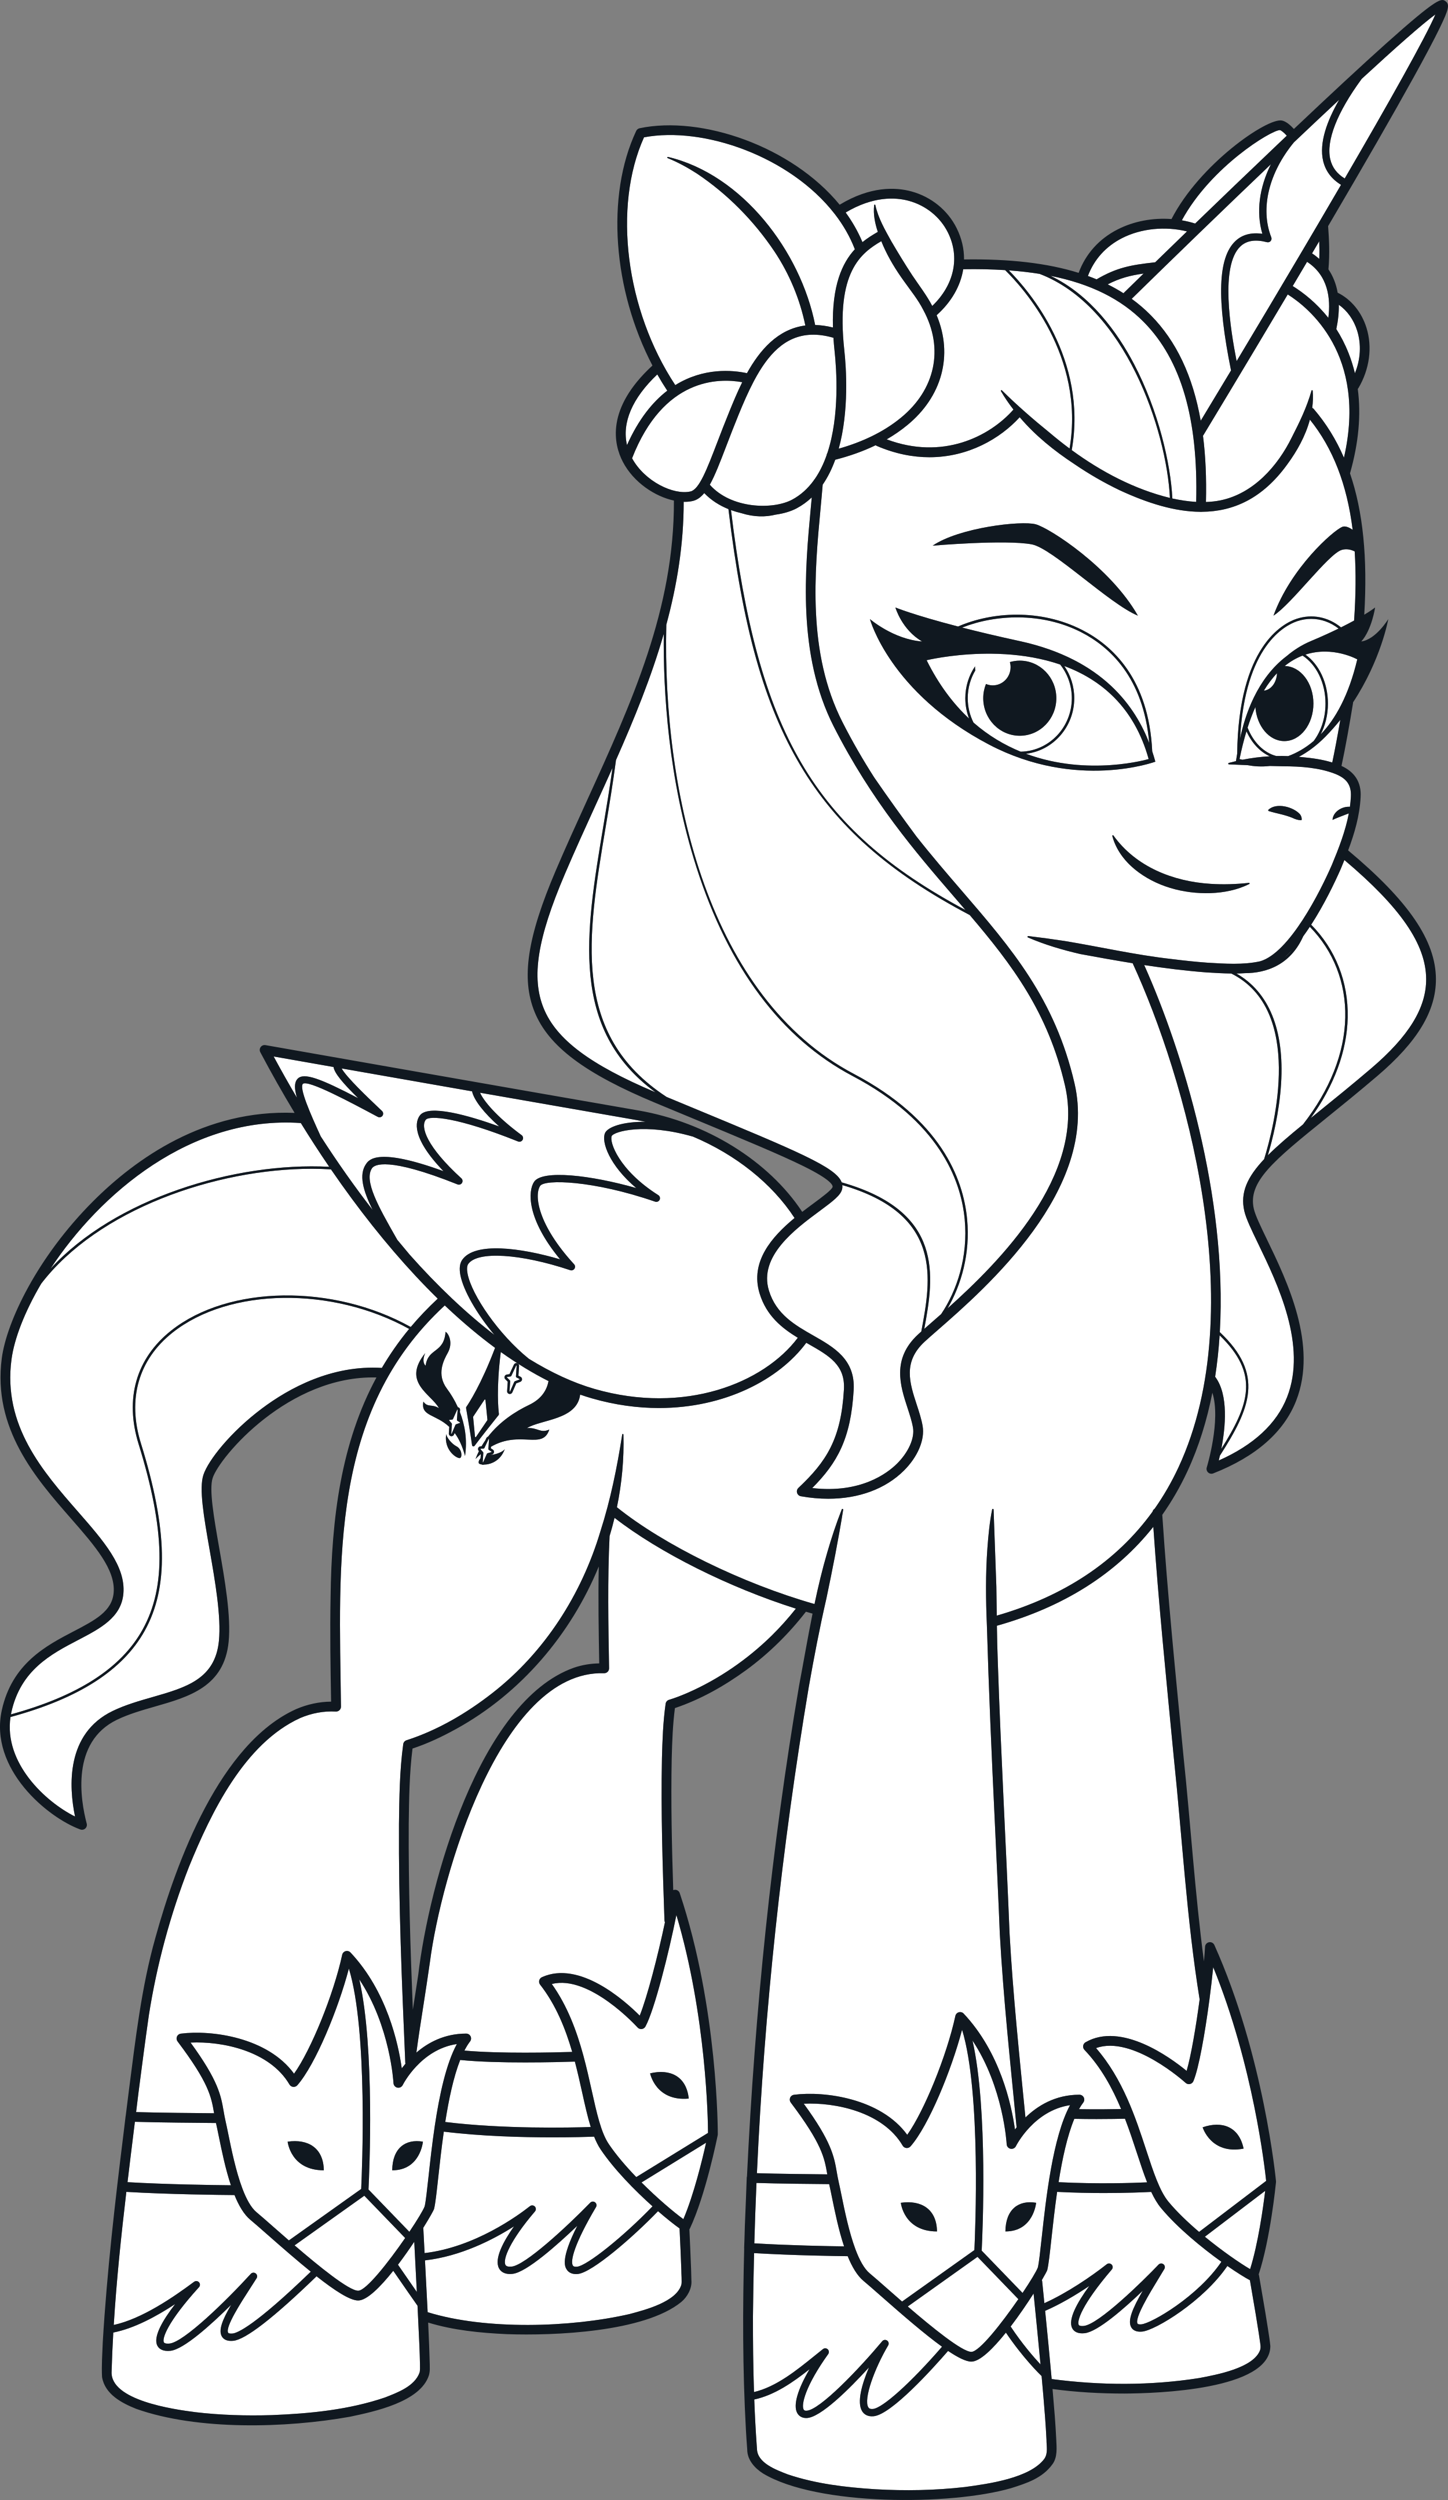 <?xml version="1.0" encoding="UTF-8"?>
<svg xmlns="http://www.w3.org/2000/svg" xmlns:xlink="http://www.w3.org/1999/xlink" viewBox="0 0 2469.225 4262.855">
<rect x="0" y="0" width="2469.225" height="4262.855" fill="#808080" stroke="none"/>
<svg id="MLP_TYT_CA_OPA_03_LAV" xmlns="http://www.w3.org/2000/svg" viewBox="0 0 592.614 1023.085">
  <g id="MLP_TYT_CA_OPA_03_LAV-2" data-name="MLP_TYT_CA_OPA_03_LAV">
    <path d="M120.566,918.88c9.922,8.536,22.236,18.565,26.016,18.565,3.238,0,12.405-11.68,19.233-21.571l-16.716-17.304-28.533,20.31Z" fill="#fff"/>
    <path d="M169.537,917.415c-2.038,3.051-4.311,6.297-6.657,9.389,3.065,4.465,5.74,8.32,7.712,11.147-.37-7.344-.759-14.886-1.055-20.537Z" fill="#fff"/>
    <path d="M81.444,933.984c.519.572.519,1.444,0,2.016-13.098,14.435-15.134,21.063-14.381,22.552.324.639,1.77.562,2.376.5,5.8-.6,23.029-17.377,33.195-28.507.524-.574,1.398-.651,2.016-.182s.774,1.334.361,1.991c-.828,1.317-1.737,2.722-2.673,4.169-3.598,5.559-10.294,15.906-8.949,18.127.168.277.851.395,1.782.309,1.963-.184,8.997-3.056,32.021-25.305-5.445-4.407-11.512-9.68-17.755-15.175-2.887-2.541-5.38-4.735-6.976-6.054-2.616-2.161-4.738-5.812-6.494-10.123-5.57-.046-27.23-.287-44.259-1.305-2.138,18.12-4.033,36.266-5.155,54.459,11.51-2.51,24.171-11.188,32.884-17.668.619-.459,1.487-.375,2.006.196Z" fill="#fff"/>
    <path d="M89.518,874.145c-.416-2.038-.774-3.798-1.099-5.203-.01-.044-.017-.084-.027-.128-5.543-.042-24.058-.2-33.181-.496-.606,4.897-1.213,9.795-1.815,14.694l-1.205,10.005c15.627.926,35.097,1.198,42.3,1.27-2.226-6.671-3.763-14.204-4.973-20.143Z" fill="#fff"/>
    <path d="M121.69,853.361c-.424.481-1.05.73-1.692.67-.639-.062-1.209-.426-1.534-.979-8.15-13.886-27.777-17.762-40.466-17.153,11.358,15.569,12.407,21.612,13.514,27.987.229,1.324.467,2.693.805,4.155.336,1.456.7,3.239,1.121,5.304,1.274,6.253,3.082,15.113,5.717,22.143.028.062.049.127.071.193,1.603,4.232,3.509,7.779,5.785,9.659,1.644,1.358,4.159,3.572,7.071,6.136,1.754,1.544,3.856,3.394,6.149,5.385l29.588-21.062c.337-7.058,2.8-64.628-5.032-90.178-4.364,16.625-13.716,39.353-21.096,47.74ZM117.717,876.445c8.371-1.219,14.701,2.59,14.811,11.73-13.6,0-14.811-11.73-14.811-11.73Z" fill="#fff"/>
    <path d="M154.81,453.189l1.544,1.466c.543.518.621,1.357.182,1.965-.44.607-1.263.796-1.923.444-11.367-6.081-28.542-15.274-30.65-13.517-1.549,1.721,2.974,12.053,7.304,21.495,6.878,10.682,13.981,20.741,21.226,30.092-3.925-7.97-5.741-14.395-2.671-18.808,1.226-1.762,4.769-6.858,31.677,2.959-13.515-14.032-11.383-20.555-9.644-22.835,3.578-4.69,20.176.123,32.444,4.531-6.28-5.588-10.339-10.816-11.108-14.371-19.153-3.357-38.168-6.697-53.363-9.367,1.954,3.58,10.888,12.06,14.983,15.944Z" fill="#fff"/>
    <path d="M213.47,464.533c.608.448.788,1.278.421,1.938-.368.66-1.167.943-1.869.662-24.848-9.971-36.36-10.726-37.782-8.861-2.207,2.893.286,10.896,14.573,23.93.536.488.646,1.291.26,1.905-.385.615-1.154.866-1.828.596-28.742-11.497-34.027-8.005-34.961-6.661-3.5,5.032,2.667,15.879,9.808,28.439.167.293.341.603.509.898l5.079,6.094c11.451,12.886,23.102,23.924,34.642,32.795-7.302-8.726-12.691-18.192-13.898-24.402-.527-2.715-.278-4.833.74-6.297,5.146-7.397,23.772-4.987,40.062-.202-13.809-16.738-13.163-27.953-10.643-31.733,3.348-5.022,23.094-2.767,41.803,2.563-11.067-9.36-14.372-19.001-12.765-22.537,1.097-2.414,7.139-4.683,16.607-4.577-1.161-.243-2.324-.473-3.494-.676-16.517-2.862-40.335-7.026-64.269-11.22,1.425,3.23,6.523,9.623,17.003,17.346Z" fill="#fff"/>
    <path d="M58.342,666.911c9.736-17.515,9.237-40.935-1.618-75.937-5.756-18.562-1.038-35.046,13.286-46.417,23.537-18.683,66.234-19.226,98.088-1.502,3.343-3.984,7.024-7.85,11.051-11.598-3.041-2.974-6.079-6.087-9.11-9.338-11.886-12.751-23.525-27.444-34.593-43.57-2.544-.148-5.122-.242-7.747-.242-39.663,0-87.606,16.747-110.833,47.011-6.814,11.577-11.048,22.596-12.164,31.022-3.586,27.062,12.818,45.82,27.291,62.371,10.44,11.939,19.457,22.25,18.511,33.399-.832,9.815-9.428,14.298-18.529,19.044-11.022,5.749-23.516,12.265-27.321,29.549-.065.293-.108.584-.163.876,27.44-7.525,45.073-18.877,53.851-34.668Z" fill="#fff"/>
    <path d="M167.45,543.838c-31.505-17.448-73.615-16.913-96.818,1.503-13.979,11.097-18.579,27.197-12.953,45.337,10.943,35.285,11.416,58.946,1.537,76.72-8.964,16.126-26.944,27.673-54.919,35.271-2.781,18.822,14.307,34.695,26.408,40.722-2.515-12.161-3.837-33.885,15.403-43.194,5.16-2.496,10.809-4.114,16.272-5.68,13.772-3.945,25.666-7.354,27.214-23.021.98-9.919-1.572-24.498-3.824-37.361-2.349-13.415-4.377-25-2.515-30.588,1.983-5.948,11.055-17.487,23.963-27.156,11.104-8.318,28.542-17.849,49.058-16.591,3.232-5.495,6.932-10.822,11.174-15.96Z" fill="#fff"/>
    <path d="M134.725,477.491c-3.951-5.791-7.825-11.765-11.612-17.902-44.962-3.125-82.262,28.941-102.442,59.624,26.318-28.75,75.327-43.727,114.054-41.723Z" fill="#fff"/>
    <path d="M121.736,441.537c2.544-2.826,9.525-.103,24.828,7.871-6.366-6.28-9.634-10.171-10.074-12.749-11.023-1.938-19.718-3.467-24.489-4.307,3.101,5.754,6.276,11.379,9.514,16.868-1.089-3.762-1.093-6.221.222-7.682Z" fill="#fff"/>
    <path d="M279.679,908.157c4.296-10.062,7.775-24.459,9.297-31.283l-26.418,16.263c6.489,6.494,13.14,12.113,17.121,15.02Z" fill="#fff"/>
    <path d="M249.478,628.65c-.87,17.951-.515,36.001-.202,54.057.025,1.155-.953,2.098-2.106,2.034-42.672-1.288-66.768,83.894-71.186,117.983-.555,4.038-2.036,13.763-2.68,17.846-1.02,6.483-2.025,12.953-2.896,19.428,4.795-4.128,11.528-7.783,20.39-7.783.762,0,1.457.433,1.794,1.115.336.684.256,1.498-.208,2.103-.821,1.07-1.588,2.329-2.31,3.732,14.63,1.328,36.692.786,44.105.55-2.763-9.505-6.669-19.263-13.133-27.528-.378-.483-.513-1.113-.367-1.708.146-.596.557-1.092,1.115-1.346,15.341-6.97,33.857,9.555,40.021,15.726,3.099-7.69,7.496-24.771,10.318-38.173-.102-.229-.174-.489-.192-.792-.759-22.108-1.477-44.238-1.032-66.378.198-7.401.447-14.792,1.508-22.286.114-.805.701-1.426,1.441-1.623,2.503-.751,5.146-1.795,7.661-2.885,12.698-5.583,24.307-13.6,34.224-23.289,3.551-3.497,6.878-7.219,9.977-11.123-27.28-8.635-55.891-22.912-74.208-37.157-.607,2.517-1.283,5.017-2.034,7.496Z" fill="#fff"/>
    <path d="M262.634,830.354c-.645.071-1.287-.168-1.72-.651-.206-.229-19.713-21.704-35.068-17.77,6.417,9.002,10.18,19.284,12.856,29.097.017.061.034.122.05.184,1.339,4.932,2.411,9.745,3.4,14.21,2.057,9.285,3.833,17.304,7.004,22.002,3.002,4.448,7.021,9.127,11.246,13.516l29.363-18.076c-.025-5.117-.613-47.621-12.946-89.176-3.039,15.264-8.948,38.836-12.662,45.638-.312.569-.88.952-1.524,1.027ZM281.884,858.814c-13.543,1.243-15.821-10.327-15.821-10.327,8.224-1.978,14.876,1.236,15.821,10.327Z" fill="#fff"/>
    <path d="M340.474,899.16c-.416-2.037-.774-3.797-1.099-5.202-.01-.045-.017-.085-.027-.13-5.075-.044-20.977-.199-29.747-.488-.355,8.237-.656,16.475-.884,24.715,14.904.882,30.467,1.161,36.728,1.241-2.225-6.669-3.761-14.2-4.971-20.136Z" fill="#fff"/>
    <path d="M474.007,932.726c-3.421,5.605-9.788,16.041-8.427,18.207.152.242.75.34,1.562.261,4.231-.421,23.19-11.497,32.728-25.598-8.083-5.808-18.037-13.943-24.724-22.008-1.493-1.799-2.794-4.025-3.995-6.577-2.866.149-10.005.463-19.3.463-5.752,0-12.325-.124-19.203-.478-.992,6.893-1.724,13.586-2.323,19.073-.669,6.137-1.153,10.57-1.705,12.868-.093.387-.907,1.92-2.226,4.156.066.167.118.341.137.527.298,2.973.597,5.946.895,8.918,9.081-4.075,19.035-10.806,25.531-15.931.604-.477,1.475-.418,2.011.139.534.557.56,1.428.058,2.015-12.475,14.581-14.315,21.188-13.545,22.646.291.553,1.453.514,2.115.439,6.107-.669,24.129-18.338,30.558-25.09.526-.552,1.382-.623,1.991-.162.608.461.774,1.305.385,1.961-.78,1.317-1.638,2.724-2.521,4.171Z" fill="#fff"/>
    <path d="M171.636,959.727c-.151-3.594-.435-9.542-.762-16.139-1.558-2.219-5.248-7.492-9.927-14.299-5.351,6.727-10.805,12.155-14.365,12.155-3.344,0-9.471-3.953-17.028-9.905-17.605,17.04-29.086,25.935-34.102,26.405-2.244.216-3.8-.375-4.628-1.74-1.534-2.53.204-6.894,3.791-12.998-8.323,8.254-19.433,18.267-24.867,18.829-.375.039-.726.057-1.054.057-2.614,0-3.784-1.152-4.307-2.187-1.772-3.502,2.06-10.208,7.294-16.993-7.781,5.104-16.806,9.984-25.312,11.646-.302,5.315-.541,10.635-.691,15.959-.633,11.812,25.257,15.452,34.183,16.616,10.388,1.231,20.917,1.539,31.407,1.217,15.618-.619,31.48-2.177,46.294-7.218,5.234-2.045,12.098-4.586,14.127-10.143.27-.783.21-2.519.195-3.371-.047-2.615-.142-5.254-.247-7.891Z" fill="#fff"/>
    <path d="M175.39,890.621c.647-5.931,1.444-13.234,2.567-20.731.001-.013-0-.025.001-.038.003-.019.01-.036.013-.054,1.852-12.34,4.59-25.191,9-33.303-14.827,2.196-22.062,16.607-22.139,16.766-.402.818-1.305,1.259-2.201,1.079-.893-.185-1.549-.948-1.594-1.859-.013-.265-1.309-23.312-13.989-42.442,6.4,28.155,4.101,79.266,3.764,85.988l16.725,17.314c3.267-4.87,5.731-8.962,6.26-10.438.468-1.965.964-6.517,1.593-12.28ZM160.514,888.174c.093-9.14,5.469-12.948,12.577-11.73,0,0-1.028,11.73-12.577,11.73Z" fill="#fff"/>
    <path d="M241.761,870.449c-1.295-4.167-2.363-8.972-3.513-14.161-.881-3.977-1.831-8.24-2.978-12.606-3.295.111-11.262.343-20.342.343-8.922,0-18.907-.226-26.585-1.009-2.74,6.96-4.676,16.193-6.115,25.375,23.612,2.918,51.032,2.335,59.533,2.058Z" fill="#fff"/>
    <path d="M278.849,929.024c-.2-5.635-.463-11.287-.729-16.935-.002-.044.006-.085.007-.128-2.113-1.496-5.241-3.963-8.818-7.063-10.242,10.616-26.933,25.115-32.817,25.7-.267.027-.52.039-.76.039-2.133,0-3.236-.984-3.795-1.862-.714-1.12-2.65-4.159,4.323-17.899-8.208,7.854-20.796,19.046-26.471,19.669-3.419.373-4.916-1.03-5.573-2.272-2.057-3.892,1.849-11.081,6.138-17.158-8.533,5.435-21.779,12.247-36.427,13.917.355,6.692.751,14.103,1.098,21.196,23.724,7.361,58.531,6.315,82.652.759,6.598-1.76,19.22-5.053,21.191-12.067.261-1.042-.053-4.735-.02-5.894Z" fill="#fff"/>
    <path d="M218.891,902.98c.535.557.56,1.428.058,2.015-10.041,11.735-13.3,19.565-12.08,21.875.323.611,1.195.842,2.593.691,5.469-.6,22.191-15.964,32.097-26.145.53-.547,1.383-.606,1.987-.146.604.462.766,1.303.379,1.956-8.779,14.813-10.642,22.077-9.458,23.935.092.145.374.577,1.728.451,4.089-.407,19.022-12.41,30.862-24.7-7.222-6.468-15.669-15.034-21.214-23.249-1.024-1.518-1.904-3.289-2.692-5.26-2.682.098-8.889.285-16.973.285-12.42,0-29.261-.448-44.541-2.342-.965,6.765-1.682,13.318-2.27,18.709-.669,6.136-1.153,10.568-1.704,12.866-.137.571-1.852,3.648-4.448,7.805.013.077.033.148.039.23.142,2.932.32,6.365.516,10.086,20.407-2.386,38.063-15.219,43.11-19.201.605-.477,1.476-.417,2.011.139Z" fill="#fff"/>
    <path d="M273.083,159.881c-1.432-2.165-2.79-4.385-4.077-6.653-10.269,9.735-14.539,19.788-12.395,28.912,4.734-10.609,10.502-17.657,16.472-22.259Z" fill="#fff"/>
    <path d="M250.353,464.903c-1.029,2.265,2.748,13.849,19.062,24.182.643.407.879,1.231.549,1.917-.33.687-1.124,1.015-1.841.768-25.491-8.801-45.225-9.198-47.042-6.473-2.533,3.799-1.005,15.867,13.875,32.075.462.504.526,1.257.154,1.83-.371.574-1.085.827-1.733.607-20.464-6.821-38.022-7.883-41.748-2.528-.523.752-.614,2.176-.258,4.012,1.68,8.653,12.705,24.81,25.088,34.781,9.179,5.665,18.203,9.837,26.91,12.341,36.779,10.576,69.154-2.34,83.138-20.946-6.468-3.943-12.833-8.974-15.636-18.146-3.968-12.986,5.01-23.197,14.307-30.873-9.246-14.178-24.144-25.945-41.519-33.287-20.052-5.771-32.369-2.083-33.306-.259Z" fill="#fff"/>
    <path d="M459.788,120.001c1.148-1.124,4.048-3.96,8.249-8.053-5.562.79-9.752,1.88-14.695,4.427,2.253,1.114,4.397,2.325,6.446,3.626Z" fill="#fff"/>
    <path d="M368.781,170.893c13.863-11.375,17.731-28.098,9.096-44.033-2.171-4.278-5.14-7.872-7.952-11.848-3.287-4.539-6.237-9.363-8.509-14.546-.248-.583-.494-1.172-.736-1.767-8.318,4.883-18.626,12.54-15.139,44.55.793,7.281,2,24.851-2.279,40.364,9.275-2.625,18.186-6.663,25.52-12.72Z" fill="#fff"/>
    <path d="M438.623,184.202c12.134,8.877,25.708,16.03,40.184,19.569-1.391-27.698-18.216-78.281-53.316-91.683-3.984-.639-8.182-1.12-12.611-1.442,8.294,8.361,32.318,36.311,25.743,73.557Z" fill="#fff"/>
    <path d="M383.335,128.994c6.897,16.474,2.114,33.398-11.992,44.972-2.664,2.197-5.497,4.128-8.449,5.835,22.717,8.551,41.996-1.004,51.877-12.195-1.878-2.407-3.614-4.927-5.136-7.568-.147-.239.202-.513.396-.305,6.241,6.166,12.828,11.897,19.575,17.364,2.626,2.226,5.339,4.385,8.128,6.456,6.433-37.861-19.14-65.94-26.369-73.007-5.382-.344-11.09-.466-17.149-.364-1.089,6.807-4.786,13.351-10.881,18.812Z" fill="#fff"/>
    <path d="M472.63,107.353c.044-.005.086 0.0.129-.002,3.773-3.669,8.185-7.952,13.038-12.65-8.882-2.189-18.779-1.22-26.548,2.735-6.659,3.39-11.466,8.728-14.006,15.502,1.208.437,2.39.896,3.547,1.376,8.254-4.816,13.871-5.865,23.839-6.962Z" fill="#fff"/>
    <path d="M544.44,65.208c.785,3.314,2.728,5.888,5.901,7.832,18.28-31.408,33.023-57.645,37.121-67.144-5.327,3.889-16.281,13.576-30.14,26.352-10.101,13.744-14.674,25.39-12.882,32.96Z" fill="#fff"/>
    <path d="M522.553,59.411c1.385-1.317,2.744-2.607,4.089-3.883-1.519-1.675-2.512-2.223-2.766-2.28-.02-.001-.041-.001-.063-.001-3.55,0-28.279,15.091-40.122,36.918,1.838.318,3.654.76,5.437,1.317,10.079-9.742,21.742-20.959,33.427-32.071Z" fill="#fff"/>
    <path d="M537.705,167.406c5.022,5.859,9.117,12.461,12.323,19.896,9.659-42.123-14.533-61.475-23.004-66.804-18.712,31.491-34.33,57.287-34.531,57.619-.044.072-.103.127-.154.192,1.056,8.269,1.459,17.3,1.215,27.122,1.997-.068,3.982-.265,5.931-.666,13.405-2.744,23.414-13.953,29.238-25.864,3.109-6.072,6.128-12.264,8.014-19.026.038-.269.483-.252.5.019.205,2.36.118,4.701-.185,7.012.243.116.466.282.653.499Z" fill="#fff"/>
    <path d="M491.212,94.996c-.127.123-.254.246-.381.368-9.672,9.356-19.067,18.504-27.667,26.929,2.826,2.054,5.448,4.306,7.872,6.768,10.402,10.563,17.153,24.814,20.375,43.116,3.984-6.588,8.142-13.486,12.401-20.578-5.923-29.309-5.361-46.148,1.766-52.922,2.779-2.643,6.486-3.646,11.056-2.999-2.615-8.862-1.264-18.906,3.505-28.47-9.567,9.122-19.376,18.55-28.927,27.788Z" fill="#fff"/>
    <path d="M464.098,148.938c10.03,19.112,15.025,40.974,15.71,55.069,3.188.685,6.465,1.203,9.746,1.388.853-33.993-6.14-58.063-21.367-73.527-9.317-9.462-21.8-15.707-38.231-18.98,16.365,7.813,27.353,23.112,34.142,36.05Z" fill="#fff"/>
    <path d="M246.921,338.087c1.299-7.776,2.626-15.76,3.751-23.836-2.234,4.994-4.498,9.959-6.752,14.903-4.25,9.32-8.644,18.959-12.745,28.565-11.28,26.427-13.791,42.339-8.667,54.921,5.168,12.691,18.899,23.021,45.761,34.375-35.213-25.883-28.696-64.95-21.348-108.929Z" fill="#fff"/>
    <path d="M282.583,201.128c3.562-.807,6.676-8.93,10.986-20.173,1.471-3.836,3.138-8.184,5.065-12.887,1.445-3.527,3.11-7.584,5.128-11.658-9.718-1.761-32.251-1.752-45.077,31.135,5.223,9.549,17.028,15.146,23.898,13.583Z" fill="#fff"/>
    <path d="M349.454,439.484c35.423,18.691,44.759,42.635,46.353,59.431,1.339,14.098-2.399,26.936-7.987,36.507,21.306-19.079,56.527-54.449,48.056-91.108-6.937-30.021-21.577-49.368-39-69.844-33.068-17.404-54.504-36.356-69.26-61.165-14.84-24.952-23.676-56.378-29.501-104.956-3.677-1.48-7.093-3.629-9.891-6.553-1.425,1.728-2.962,2.826-4.758,3.233-1.007.228-2.09.339-3.229.339-.14,0-.288-.016-.43-.019.008,17.442-2.723,34.14-7.106,50.303-1.666,69.722,17.525,152.582,76.752,183.832Z" fill="#fff"/>
    <path d="M344.474,483.867c41.917,11.914,37.857,38.263,33.796,59.956.831-.732,1.732-1.519,2.703-2.367,1.294-1.129,2.707-2.363,4.21-3.689,6.447-9.614,11.084-23.422,9.629-38.756-1.571-16.55-10.796-40.159-45.825-58.641-29.247-15.432-50.767-44.182-63.963-85.45-11.59-36.248-13.618-72.341-13.375-95.501-5.109,17.737-12.111,34.847-19.545,51.615-1.213,9.233-2.718,18.363-4.198,27.219-7.545,45.161-14.21,85.101,24.905,110.66,3.591,1.491,7.034,2.919,10.32,4.282,43.327,17.967,59.066,24.495,61.343,30.673Z" fill="#fff"/>
    <path d="M314.697,528.154c2.978,9.746,10.715,14.148,18.196,18.406,8.454,4.811,17.196,9.786,16.482,22.285-1.134,19.854-6.632,29.744-16.954,40.115,19.792,2.306,30.74-6.064,34.668-9.961,4.717-4.678,7.294-10.463,6.566-14.739-.437-2.564-1.323-5.273-2.261-8.141-2.908-8.886-6.527-19.945,4.297-29.983.406-.376.868-.794,1.357-1.231,4.029-21.426,8.961-47.935-32.313-59.921.062.545.038,1.092-.087,1.649-.554,2.472-3.55,4.783-9.242,8.992-9.956,7.361-25.001,18.484-20.71,32.528Z" fill="#fff"/>
    <path d="M359.259,94.897c-1.179-3.542-1.93-7.225-1.502-10.949.034-.27.471-.286.5.003,1.16,5.338,3.927,10.077,6.54,14.811,2.746,4.694,5.571,9.338,8.561,13.891,2.702,4.044,5.881,8.131,8.179,12.552,8.983-8.606,11.454-19.935,6.39-30.084-3.145-6.303-8.958-11.013-15.95-12.921-5.677-1.549-14.675-1.891-25.876,4.762,2.756,3.796,5.075,7.845,6.865,12.127,2.135-1.731,4.307-3.041,6.293-4.192Z" fill="#fff"/>
    <path d="M305.701,152.716c5.229-9.405,12.61-18.062,23.89-19.516-2.206-10.744-6.533-21.101-12.605-30.236-8.442-12.597-19.31-23.632-31.952-32.057-3.745-2.396-7.618-4.517-11.783-6.206-.134-.047-.204-.201-.148-.333.047-.113.167-.173.282-.149,30.488,7.211,54.298,38.774,60.235,68.782,2.278.052,4.695.376,7.27,1.025-.454-17.194,3.779-26.41,8.98-32.039-.032-.062-.069-.119-.095-.185-1.948-5.008-4.668-9.691-7.979-14.011-.093-.095-.179-.201-.254-.317-.003-.005-.004-.01-.007-.015-18.098-23.295-53.459-35.873-77.964-31.26-12.838,28.452-7.495,70.671,12.798,101.402,11.602-7.231,23.376-6.16,29.331-4.885Z" fill="#fff"/>
    <path d="M332.225,203.561c-1.832,1.725-3.882,3.24-6.195,4.469-2.321,1.233-5.288,2.118-8.578,2.583-4.079,1.001-8.8,1.054-14.09-.622-1.416-.326-2.817-.744-4.191-1.244,10.985,91.034,33.778,130.363,95.947,163.66-1.523-1.779-3.063-3.569-4.623-5.379-15.811-18.354-33.731-39.156-49.28-69.718-15-29.482-11.743-64.288-9.365-89.703.129-1.381.254-2.724.375-4.047Z" fill="#fff"/>
    <path d="M338.624,185.369c5.068-15.322,3.753-34.214,2.939-41.686-.207-1.9-.356-3.705-.47-5.452-3.311-.957-6.33-1.348-9.097-1.247-.021.001-.042.002-.064.002-10.721.421-17.673,8.201-23.292,18.774-.058.145-.128.281-.214.405-2.178,4.151-4.162,8.71-6.091,13.418-1.91,4.661-3.568,8.986-5.031,12.802-2.587,6.748-4.655,12.135-6.8,15.98,8.66,9.872,25.792,10.306,33.648,6.131,3.568-1.896,6.449-4.577,8.79-7.758.111-.239.266-.451.456-.627,2.052-2.937,3.658-6.276,4.906-9.83.031-.331.14-.643.319-.914Z" fill="#fff"/>
    <path d="M460.414,867.055c-2.1.055-6.345.146-11.636.146-2.797,0-5.885-.026-9.097-.096-2.902,6.961-4.937,16.445-6.435,25.917,16.075.81,30.375.335,36.222.066-1.425-3.61-2.759-7.672-4.181-12.014-1.445-4.409-3.012-9.176-4.873-14.019Z" fill="#fff"/>
    <path d="M438.654,285.73c0-5.217-1.787-10.012-4.761-13.777-7.471-2.562-15.205-3.786-22.424-4.232-2.013-.124-3.988-.191-5.904-.207-.567-.005-1.129-.005-1.686-.001-.858.005-1.701.021-2.532.044-12.778.352-22.111,2.631-22.111,2.631,4.992,10.056,10.937,17.853,17.363,23.872-.987-2.584-1.535-5.392-1.535-8.33,0-4.85,1.481-9.35,3.997-13.056-.005.11-.016.217-.016.328,0,.463.047.915.125,1.355-1.97,3.317-3.106,7.211-3.106,11.373,0,3.59.85,6.978,2.347,9.971,6.176,5.398,12.745,9.228,19.303,11.912,11.578-.196,20.939-9.934,20.939-21.883ZM417.36,301.1c-8.262,0-14.96-6.882-14.96-15.371,0-2.065.402-4.031,1.121-5.829.862.37,1.808.576,2.801.576,4.018,0,7.275-3.346,7.275-7.475,0-.714-.104-1.403-.286-2.057,1.29-.372,2.644-.586,4.049-.586,8.262,0,14.96,6.882,14.96,15.371s-6.698,15.371-14.96,15.371Z" fill="#fff"/>
    <path d="M508.493,310.914c3.691-.734,7.423-1.211,11.173-1.422-4.045-1.845-7.419-5.511-9.526-10.225-1.042,3.435-1.996,7.202-2.837,11.36,0,0,.423.127,1.191.288Z" fill="#fff"/>
    <path d="M435.577,272.557c2.564,3.728,4.077,8.271,4.077,13.172,0,11.737-8.649,21.435-19.746,22.738,25.516,9.473,50.19,2.159,50.19,2.159-5.934-21.338-19.571-32.498-34.521-38.069Z" fill="#fff"/>
    <path d="M545.239,312.044c.938-4.374,2.129-10.679,3.301-17.44-1.863,2.324-3.883,4.626-6.093,6.868-3.693,3.745-7.364,6.391-10.88,8.25.413.04.827.062,1.24.109,4.137.394,8.313.936,12.432,2.214Z" fill="#fff"/>
    <path d="M187.003,581.015l.294-4.052c.005-.072-.045-.114-.098-.114-.038,0-.078.022-.099.07l-1.684,3.748c-.074.164-.221.277-.385.293l-1.139.112c-.087.009-.131.125-.073.192l1.022,1.188c.081.094.121.222.112.355l-.147,2.077-.125,1.759c-.005.074.046.117.099.117.038,0,.076-.022.097-.07l.491-1.166,1.002-2.377c.056-.134.163-.237.291-.282l1.564-.548c.088-.031.107-.159.03-.208l-1.045-.658c-.14-.088-.219-.256-.206-.437Z" fill="#fff"/>
    <path d="M208.677,564.906c.094.095.142.228.132.37l-.27,4.086c-.005.076.05.118.109.118.045,0,.093-.025.117-.08l1.679-3.848c.063-.146.185-.261.332-.317l1.795-.675c.102-.038.121-.175.032-.222l-1.211-.636c-.162-.085-.255-.259-.242-.452l.293-4.316c.005-.074-.049-.115-.107-.115-.046,0-.095.025-.12.08l-1.897,4.079c-.083.179-.252.307-.439.334l-1.308.188c-.1.014-.15.14-.082.208l1.188,1.198Z" fill="#fff"/>
    <path d="M548.769,355.494c-2.592,5.886-6.884,14.804-12.146,22.93,9.948,10.034,15.248,23.438,14.942,37.981-.289,13.752-5.532,27.835-15.106,41.154,1.189-.965,2.407-1.95,3.662-2.965,6.221-5.031,13.272-10.734,21.073-17.391,15.395-13.137,22.538-24.753,22.481-36.558-.069-14.179-10.406-29.229-33.462-48.694-.474,1.183-.958,2.363-1.444,3.542Z" fill="#fff"/>
    <path d="M534.263,267.893c5.489,3.909,9.213,11.419,9.213,20.027,0,4.661-1.094,8.999-2.967,12.62,5.998-6.26,11.457-15.915,14.975-30.703,0,0-9.981-5.597-21.221-1.943Z" fill="#fff"/>
    <path d="M536.485,262.36c4.407-1.852,8.167-3.573,11.355-5.131-3.325-2.588-7.203-3.964-11.197-3.964-1.89,0-3.805.307-5.699.936-5.192,1.726-21.389,10.16-23.422,48.009,1.94-9.313,6.873-24.513,19.065-33.718,2.913-2.471,6.192-4.574,9.898-6.131Z" fill="#fff"/>
    <path d="M522.622,275.506c-1.848,1.958-3.649,4.308-5.36,7.133,2.921-.27,5.238-3.332,5.36-7.133Z" fill="#fff"/>
    <path d="M198.463,572.726c-.075,0-.152.037-.205.116l-4.581,6.878c-.034.051-.049.112-.044.171l.77,8.046c.013.133.115.211.222.211.07,0,.142-.033.191-.107l4.626-6.829c.035-.051.051-.114.045-.174l-.809-8.112c-.013-.129-.111-.201-.215-.201Z" fill="#fff"/>
    <path d="M534.938,107.149c-1.977,3.342-3.938,6.652-5.872,9.911,4.436,2.768,9.775,6.957,14.57,13.025,1.039-8.045-.137-17.345-8.698-22.936Z" fill="#fff"/>
    <path d="M539.908,98.731c-.979,1.661-1.957,3.319-2.933,4.972,1.066.687,2.043,1.446,2.957,2.255.091-2.51.067-4.928-.024-7.226Z" fill="#fff"/>
    <path d="M554.514,152.748c2.329-5.738,2.672-11.784.925-17.4-1.397-4.488-4.076-8.217-7.512-10.632.061,3.103-.269,6.422-1.025,9.944,1.861,2.913,3.566,6.174,5.008,9.817,1.06,2.676,1.927,5.435,2.604,8.271Z" fill="#fff"/>
    <path d="M541.521,65.899c-1.758-7.425,1.646-16.572,6.547-25.066-5.87,5.477-12.099,11.342-18.521,17.429-10.237,12.438-13.881,27.07-9.251,38.855.206.525.101,1.121-.273,1.543-.375.422-.956.598-1.499.458-4.789-1.242-8.347-.674-10.879,1.733-8.295,7.887-4.121,33.761-1.542,46.934,8.628-14.384,17.605-29.45,26.327-44.214.018-.039.029-.08.05-.119.047-.087.105-.163.162-.239,2.379-4.028,4.74-8.034,7.068-11.996.05-.104.107-.202.174-.296,3.047-5.185,6.038-10.295,8.947-15.285-3.88-2.367-6.337-5.633-7.309-9.736Z" fill="#fff"/>
    <path d="M526.807,190.077c-10.055,13.895-21.988,19.285-34.94,19.371-.12.022-.242.036-.368.036-.022,0-.046-0-.068-.001-.075-.003-.146-.019-.218-.029-10.479-.074-21.613-3.568-32.958-8.827-6.45-3.091-12.639-6.679-18.531-10.692-8.234-5.421-16.012-11.657-22.402-19.202-7.909,8.703-21.019,16.379-36.941,16.379-6.767,0-14.038-1.386-21.63-4.667-.147-.064-.279-.146-.401-.238-5.292,2.563-10.877,4.486-16.523,5.932-1.322,3.653-3.001,7.112-5.132,10.197-.249,3.065-.546,6.264-.862,9.645-2.462,26.316-5.527,59.067,8.948,87.517,4.197,8.248,8.578,15.762,13.045,22.729,5.693,8.276,11.623,16.499,17.184,24.016,6.309,8.001,12.564,15.266,18.517,22.176,20.527,23.83,38.256,44.41,46.247,78.995,10.008,43.307-36.367,83.775-56.169,101.056-2.09,1.823-3.894,3.397-5.192,4.602-8.945,8.295-6.162,16.801-3.215,25.807.985,3.012,1.916,5.856,2.402,8.712.954,5.605-1.994,12.6-7.693,18.252-7.575,7.512-18.5,11.495-30.941,11.495-3.619,0-7.363-.336-11.194-1.021-.744-.133-1.35-.674-1.565-1.398s-.004-1.509.546-2.026c11.445-10.775,17.469-19.963,18.629-40.272.572-10.021-6.064-13.799-14.467-18.58-.31-.176-.623-.355-.936-.534-11.101,15.044-33.367,26.704-60.299,26.705-8.721,0-17.927-1.222-27.407-3.947-.003-.001-.007-.002-.01-.003-1.598-.46-3.208-.978-4.827-1.543-1.287,10.372-15.768,10.098-21.797,13.701,4.507-.322,5.41,2.259,9.169.602-2.787,8.55-11.89.104-23.877,7.038l-.045.644.788.506c.362.233.558.66.498,1.089-.06.429-.365.786-.778.911l-.68.206c2.29-.156,5.052-1.244,5.868-2.37-1.812,4.981-6,6.315-8.544,6.327-.119.044-.244.074-.375.074-.174,0-.339-.051-.492-.128-.625-.086-1.064-.26-1.183-.471-.27-.478.009-1.354.676-2.101l.116-1.71c-.718.616-1.441,1.275-2.175,2.021.416-1.118.896-2.18,1.408-3.213l-.107-.123c-.279-.322-.35-.767-.184-1.161.165-.392.531-.652.953-.676l.403-.024c.494-.849,1.007-1.678,1.558-2.466l.401-.858c.134-.285.382-.494.672-.587,4.752-6.118,11.097-10.285,16.815-13.012,5.356-2.554,7.307-6.335,7.961-9.748-6.418-3.225-12.945-7.205-19.53-11.902-1.911,15.057-.983,23.697-.769,25.33.024.181-.03.367-.147.513-1.114,1.392-6.867,8.594-9.817,12.545-.323.432-.961.263-1.035-.274-.67-4.84-2.163-13.534-2.445-15.167-.029-.17.011-.351.112-.497.943-1.365,6.052-9.097,11.751-24.153-6.435-4.747-12.917-10.173-19.398-16.241-.394-.369-.787-.739-1.181-1.112-47.243,43.589-43.211,104.956-42.483,164.155.029,1.156-.953,2.102-2.106,2.034-4.979-.276-9.981.687-14.602,2.664-22.805,10.411-36.44,38.637-45.512,60.916-7.63,19.565-13.165,40.032-16.415,60.777-1.487,10.415-2.856,20.953-4.214,31.433-.328,2.708-.66,5.417-.993,8.125,8.77.274,25.656.427,31.91.476-.013-.078-.029-.16-.042-.237-1.135-6.538-2.115-12.184-14.909-29.151-.429-.569-.523-1.323-.247-1.98.277-.656.882-1.117,1.589-1.207,12.605-1.617,35.575,1.557,46.334,16.387,6.859-9.579,16.148-32.268,19.698-48.644.157-.726.704-1.305,1.419-1.503.715-.203,1.482.016,1.992.556,14.891,15.82,19.556,37.202,20.981,47.407.449-.604.958-1.243,1.504-1.896-0,0,0,0,0-0-.015-.055-.021-.113-.031-.17-.013-.075-.028-.148-.033-.226-.001-.011-.004-.021-.005-.032-1.399-32.512-2.761-65.048-2.588-97.613.148-10.967.254-21.8,1.745-32.736.119-.803.704-1.423,1.441-1.623,12.689-4.096,24.559-11.086,35.057-19.295,21.347-16.635,36.466-40.297,44.183-66.123,4.132-12.848,6.84-26.15,8.945-39.688.021-.137.15-.231.287-.209.122.019.209.123.212.242.289,10.002-.65,19.988-2.665,29.752,19.265,15.481,51.408,31.213,80.862,39.606,1.496-7.123,3.174-14.194,5.222-21.134,1.727-5.946,3.666-11.837,5.939-17.617.061-.155.236-.231.391-.17.134.052.208.192.188.328-1.91,11.987-4.377,24.483-6.878,36.359-2.756,12.003-5.077,24.102-7.212,36.231-11.036,65.767-18.179,132.273-21.216,198.922,8.294.272,23.019.425,28.79.476-.013-.076-.029-.158-.042-.234-1.135-6.538-2.115-12.186-14.909-29.152-.429-.569-.523-1.323-.247-1.98.277-.656.882-1.117,1.589-1.207,12.606-1.619,35.576,1.557,46.334,16.387,6.858-9.579,16.148-32.267,19.698-48.644.158-.726.704-1.305,1.42-1.503.713-.201,1.482.015,1.991.556,14.892,15.82,19.556,37.202,20.981,47.407.22-.295.458-.602.701-.911-.018-.075-.042-.142-.055-.222-2.559-26.224-5.377-52.458-6.842-78.801-.371-9.931-1.635-37.059-2.118-47.354-1.251-26.11-2.422-52.798-3.176-78.98-.457-10.553-.56-21.119.212-31.671.39-5.277.894-10.569,1.937-15.784.033-.163.192-.269.355-.237.14.028.238.153.243.289l1.129,31.533c.073,3.95.12,7.902.17,11.855,27.703-7.99,49.061-22.253,63.742-42.534.122-.523.431-.92.833-1.173,3.711-5.276,6.987-10.944,9.809-17.011,30.218-64.979,2.433-160.187-18.749-206.199-.009-.02-.012-.04-.021-.06-7.169-1.159-14.318-2.445-21.455-3.765-7.302-1.691-14.497-3.805-21.413-6.789-.153-.068-.222-.247-.155-.4.055-.125.187-.193.316-.178,4.963.595,9.868,1.276,14.768,2.009,14.706,2.426,28.903,5.713,43.847,7.395,4.895.618,9.797,1.144,14.697,1.504,7.182.425,14.617.967,21.59-.581,11.929-3.473,24.476-28.286,29.345-39.473,2.792-6.708,5.558-13.835,6.927-21.043-.514.196-1.024.392-1.527.575-1.669.649-3.421,1.296-5.15,2.089.189-3.306,3.894-5.623,7.12-5.364.186-1.344.323-2.689.392-4.034.287-4.942-1.789-7.613-6.46-9.459-6.49-2.538-14.147-3.07-21.231-3.083-1.813-.036-3.621-.08-5.427-.131-3.598.41-6.703.131-9.066-.316-2.561-.103-5.126-.214-7.714-.339-.337.02-.396-.532-.071-.596.976-.266,1.959-.501,2.942-.731.141-.971.31-2.002.506-3.08.52-43.788,18.669-53.281,24.293-55.15,6.384-2.122,12.98-.765,18.199,3.492,2.028-1.006,3.806-1.938,5.353-2.785.713-10.244.803-19.658.244-28.3-1.636-.807-3.428-1.163-5.28-.623-5.459,1.591-20.473,22.142-27.963,26.916,7.165-19.627,24.389-34.746,28.142-36.337,1.084-.46,2.626.045,4.271,1.217-2.331-18.664-8.099-33.41-17.5-45.102-1.777,6.632-5.26,12.887-9.287,18.346ZM206.517,563.272c.137-.409.487-.701.912-.762l1.076-.155,1.804-3.878c.186-.4.589-.659,1.027-.659.307,0,.603.128.811.35.207.222.314.525.294.833l-.27,3.979.898.471c.385.202.617.615.59,1.051-.028.445-.316.835-.735.992l-1.632.613-1.61,3.69c-.18.413-.586.68-1.033.68-.307,0-.603-.128-.812-.351-.208-.222-.316-.526-.295-.834l.255-3.857-1.018-1.027c-.297-.299-.397-.736-.261-1.139ZM188.347,596.657c-.912.549-6.837-2.869-5.725-9.821.147,1.455,2.25,4.039,4.204,5.058,2.216,1.155,2.419,4.222,1.521,4.762ZM190.324,595.847c-1.108-4.183-2.603-7.188-4.25-9.422l-.276.654c-.174.414-.574.681-1.018.681-.304,0-.597-.127-.803-.349-.208-.223-.315-.529-.293-.838l.187-2.644c-5.621-5.302-11.79-4.267-10.594-10.34,1.798,2.551,3.409.851,6.378,2.692-3.211-5.854-15.295-10.557-5.626-22.546-1.677,3.861.152,5.144.152,5.144,1.042-7.428,7.503-4.897,8.17-13.86,1.392.818,3.121,4.645.908,8.609-1.71,3.062-4.699,8.823-.336,14.683,1.568,2.106,3.144,4.66,4.467,7.578.231.042.451.136.613.31.208.223.314.528.292.837l-.062.851c1.979,5.101,3.09,11.182,2.092,17.961ZM519.104,331.396c3.219-3.095,10.245-1.207,12.96,1.851.413.583.74,1.288.685,2.153-.01.154-.141.272-.294.267-1.314-.036-2.352-.429-3.481-.947-3.219-1.361-6.313-1.736-9.717-2.804-.225-.056-.314-.352-.153-.521ZM423.868,214.555c5.835,1.591,30.696,17.771,41.836,37.398-11.646-4.774-34.94-27.585-43.427-29.176-10.89-2.042-40.581.53-40.581.53,10.875-7.427,36.337-10.344,42.172-8.753ZM404.834,304.744c-40.73-21.349-48.807-51.403-48.807-51.403,0,0,9.622,8.307,21.372,9.181-8.344-4.818-10.951-13.921-10.951-13.921,0,0,7.234,3.012,25.649,7.791,13.902-6.054,33.59-7.332,50.736,1.383,12.458,6.332,27.342,20.075,28.732,49.687.501,1.508.923,2.932,1.284,4.246,0,0-32.092,11.865-68.015-6.964ZM511.136,361.296c.139-.016.265.084.281.223.013.108-.047.209-.138.256-4.869,2.441-10.372,3.526-15.846,3.723-11.017.339-22.423-2.677-31.07-9.779-4.303-3.537-7.769-8.287-9.135-13.6-.065-.257.29-.441.451-.216,9.211,12.864,24.465,18.843,39.807,19.799,5.146.336,10.319.169,15.649-.406Z" fill="#fff"/>
    <path d="M442.38,258.666c-16.133-8.2-35.082-7.207-48.607-1.841,6.494,1.661,14.294,3.522,23.562,5.536,34.307,7.452,47.384,27.21,52.991,41.665-2.325-26.734-16.226-39.402-27.946-45.359Z" fill="#fff"/>
    <path d="M200.142,589.007c.005-.072-.048-.115-.103-.115-.037,0-.075.02-.096.064l-1.677,3.583c-.073.157-.222.261-.386.271l-1.147.068c-.088.005-.132.116-.073.184l1.036,1.193c.002.003.003.007.005.01.077.093.117.214.109.339l-.088,1.294-.165,2.427c-.005.073.05.117.104.117.037,0,.074-.02.093-.064l1.279-2.92.206-.471c.056-.128.163-.225.292-.264l1.572-.475c.089-.027.107-.151.029-.201l-1.056-.678c-.142-.091-.222-.257-.21-.433l.017-.245.257-3.685Z" fill="#fff"/>
    <path d="M525.835,391.758c1-.841,1.936-1.767,2.793-2.795-.917.996-1.849,1.933-2.793,2.795Z" fill="#fff"/>
    <path d="M527.202,309.428c3.412-1.267,6.973-3.221,10.433-6.171,2.991-3.953,4.841-9.369,4.841-15.338,0-8.588-3.828-16.034-9.381-19.617-2.421.922-4.886,2.295-7.31,4.257,6.503.109,11.751,6.939,11.751,15.36,0,8.489-5.331,15.371-11.907,15.371-6.2,0-11.289-6.119-11.851-13.933-1.126,2.533-2.193,5.33-3.183,8.423,2.298,5.892,6.584,10.262,11.706,11.601,1.632-.038,3.266-.017,4.899.048Z" fill="#fff"/>
    <path d="M415.788,878.276c-.401.819-1.31,1.259-2.2,1.079-.894-.185-1.55-.948-1.595-1.859-.012-.265-1.309-23.312-13.987-42.442,6.4,28.154,4.101,79.263,3.764,85.988l16.725,17.314c3.267-4.87,5.73-8.962,6.258-10.437.469-1.965.965-6.518,1.594-12.282,1.715-15.716,4.481-41.064,11.582-54.125-14.828,2.196-22.063,16.607-22.141,16.766ZM411.471,913.19c.093-9.14,5.469-12.948,12.577-11.73,0,0-1.028,11.73-12.577,11.73Z" fill="#fff"/>
    <path d="M423.007,938.588c-2.63,4.117-5.938,8.993-9.38,13.508,4.683,7.061,9.396,12.493,12.216,15.516-.903-9.675-1.86-19.35-2.836-29.024Z" fill="#fff"/>
    <path d="M536.062,379.283c-.879,1.33-1.784,2.632-2.711,3.894-2.347,5.237-5.763,9.178-10.228,11.721-4.615,2.628-9.534,3.344-13.519,3.353-1.195.081-2.39.132-3.587.148,13.339,7.596,19.657,23.056,18.287,45.094-.735,11.841-3.53,22.935-5.414,29.302,3.826-3.839,8.662-7.957,14.374-12.633,10.969-14.082,16.993-29.129,17.301-43.777.298-14.195-4.846-27.278-14.504-37.102Z" fill="#fff"/>
    <path d="M336.805,961.327c.588-.464,1.426-.423,1.965.093.541.516.619,1.351.184,1.958-9.277,12.953-11.1,20.641-10.062,22.648.096.186.298.562,1.111.525,5.348-.029,21.886-17.465,31.055-28.448.5-.601,1.378-.716,2.017-.264.639.451.823,1.316.425,1.989-5.53,9.331-10.219,22.04-8.104,25.357.148.232.5.772,1.891.64,4.01-.398,15.529-10.803,28.25-25.466-7.021-5.061-15.889-12.722-25.141-20.866-2.887-2.541-5.381-4.736-6.977-6.055-2.616-2.161-4.739-5.814-6.495-10.126-4.841-.051-21.939-.293-38.303-1.257-.218,8.638-.385,17.276-.463,25.914-.018,10.318.09,20.635.43,30.941,9.056-2.128,17.346-8.825,24.715-14.777,1.192-.964,2.36-1.906,3.502-2.808Z" fill="#fff"/>
    <path d="M371.522,943.896c9.922,8.536,22.237,18.565,26.016,18.565,3.239,0,12.405-11.681,19.232-21.572l-16.715-17.304-28.534,20.311Z" fill="#fff"/>
    <path d="M427.714,989.266c-.423-5.628-.914-11.262-1.426-16.895-.908-.871-7.656-7.472-14.61-17.78-5.278,6.595-10.628,11.87-14.139,11.87-2.147,0-5.445-1.635-9.528-4.376-6.274,7.239-23.185,26.006-30.428,26.725-2.666.271-4.039-.947-4.717-2.011-2.293-3.598-.096-11.211,2.763-17.946-7.994,8.753-19.914,20.667-25.609,20.698h-.032c-1.709,0-3.043-.762-3.76-2.146-1.647-3.185.234-9.598,5.079-17.826-6.783,5.348-14.283,10.594-22.614,12.379.239,6.353.57,12.703,1.028,19.046 0,0,.083,1.148.083,1.148.132,5.781,7.745,8.572,12.606,10.455,11.445,3.872,23.775,5.303,35.846,6.079,12.206.69,24.502.486,36.618-.907,9.57-1.289,26.581-3.61,32.524-11.527,1.617-2.366.867-5.139.893-7.805-.141-3.049-.357-6.117-.577-9.182Z" fill="#fff"/>
    <path d="M372.647,878.376c-.424.481-1.053.731-1.692.67-.639-.062-1.209-.426-1.534-.979-8.15-13.886-27.782-17.762-40.466-17.153,11.357,15.569,12.407,21.612,13.514,27.988.229,1.324.467,2.693.805,4.155.336,1.456.7,3.239,1.12,5.304,1.275,6.253,3.083,15.113,5.718,22.144.024.063.047.128.07.191,1.603,4.232,3.509,7.779,5.785,9.659,1.644,1.358,4.16,3.572,7.072,6.137,1.753,1.543,3.856,3.394,6.148,5.385l29.589-21.063c.338-7.06,2.799-64.625-5.032-90.176-4.365,16.626-13.717,39.352-21.096,47.738ZM368.673,901.461c8.371-1.219,14.701,2.59,14.811,11.73-13.6,0-14.811-11.73-14.811-11.73Z" fill="#fff"/>
    <path d="M511.623,928.613c3.285-10.436,5.329-25.107,6.172-32.047l-24.689,18.784c7.097,5.823,14.269,10.761,18.517,13.263Z" fill="#fff"/>
    <path d="M511.546,933.15c-1.948-1.021-5.261-3.073-9.229-5.826-9.77,14.352-29.406,26.31-34.879,26.853-2.62.262-3.836-.753-4.398-1.648-1.723-2.741.454-7.816,4.633-15.054-7.713,7.383-18.455,16.771-23.751,17.353-.362.04-.701.059-1.018.059-2.433,0-3.558-1.095-4.077-2.079-1.839-3.479,1.892-10.355,6.971-17.296-5.642,3.794-12.057,7.567-18.058,10.162.932,9.3,1.843,18.603,2.674,27.914,19.912,2.644,40.463,2.736,60.302-.396,7.114-1.34,22.531-4.144,25.044-11.599.279-1.064.105-1.865-.056-3.071l-.559-3.801-1.219-7.616s-2.013-11.806-2.379-13.955Z" fill="#fff"/>
    <path d="M487.001,852.865c-.633.137-1.296-.04-1.775-.479-.227-.208-21.744-19.662-36.647-14.231,10.975,12.566,16.237,28.631,20.51,41.674,2.961,9.037,5.518,16.842,9.136,21.206,3.425,4.13,7.886,8.39,12.523,12.342l27.441-20.878c-.528-5.091-5.298-47.332-21.663-87.471-.393,4.005-.923,8.582-1.545,13.29-.008.058-.015.116-.023.174-1.781,13.453-4.305,27.934-6.54,33.2-.253.598-.781,1.034-1.416,1.173ZM508.959,879.292c-13.355,2.57-16.761-8.72-16.761-8.72,7.989-2.778,14.926-.235,16.761,8.72Z" fill="#fff"/>
    <path d="M499.839,592.936c11.419-18.152,15.741-30.619-.693-46.476-.366,5.722-.968,11.389-1.832,16.969.028.033.06.059.086.094,5.453,7.35,4.149,20.608,2.439,29.412Z" fill="#fff"/>
    <path d="M407.996,665.312c.077,5.183.183,10.367.396,15.547,1.19,35.817,3.351,74.543,4.792,110.466,1.398,25.12,4.031,50.165,6.494,75.226,4.849-4.713,12.124-9.319,22.076-9.319.762,0,1.457.433,1.794,1.115.337.684.256,1.498-.207,2.103-.612.798-1.192,1.707-1.749,2.694,7.271.122,13.696.029,17.232-.05-3.587-8.568-8.248-17.143-14.999-24.212-.424-.443-.62-1.057-.533-1.663.086-.607.446-1.141.977-1.448,14.586-8.446,34.635,6.175,41.375,11.708,1.796-6.142,3.81-17.926,5.32-29.243-5.327-32.891-7.113-66.163-10.601-99.282-3.008-31.358-6.187-62.677-8.354-94.12-15.247,19.223-36.68,32.794-64.013,40.48Z" fill="#fff"/>
    <path d="M503.925,398.399c-3.36-.04-6.719-.249-10.056-.443-8.575-.656-17.098-1.725-25.588-3.018,15.629,34.811,34.139,94.921,30.946,150.221,18.312,17.264,12.564,31.019.032,50.55-.159.709-.316,1.376-.464,1.98,14.306-6.351,23.699-15.056,27.949-25.914,8.285-21.167-3.83-46.254-11.848-62.855-2.747-5.688-4.916-10.18-5.638-13.28-1.763-7.585,1.254-13.987,8.102-21.268,4.184-13.536,16.367-61.093-13.435-75.973Z" fill="#fff"/>
    <path d="M186.825,591.894c-1.955-1.019-4.057-3.604-4.204-5.058-1.112,6.951,4.813,10.37,5.725,9.821.898-.54.694-3.607-1.521-4.762Z" fill="#101820"/>
    <path d="M207.796,565.438l-.255,3.857c-.02.308.087.612.295.834.209.223.504.351.812.351.447,0,.853-.267,1.033-.68l1.61-3.69,1.632-.613c.419-.158.707-.547.735-.992.027-.436-.205-.849-.59-1.051l-.898-.471.27-3.979c.021-.307-.086-.611-.294-.833-.208-.223-.504-.35-.811-.35-.438,0-.841.258-1.027.659l-1.804,3.878-1.076.155c-.425.061-.775.353-.912.762-.135.403-.035.839.261,1.139l1.018,1.027ZM207.571,563.499l1.308-.188c.187-.027.356-.155.439-.334l1.897-4.079c.026-.055.074-.08.12-.08.058,0,.112.041.107.115l-.293,4.316c-.013.193.08.366.242.452l1.211.636c.089.047.07.184-.032.222l-1.795.675c-.147.055-.268.171-.332.317l-1.679,3.848c-.024.055-.071.08-.117.08-.059,0-.114-.043-.109-.118l.27-4.086c.009-.141-.038-.275-.132-.37l-1.188-1.198c-.067-.068-.017-.193.082-.208Z" fill="#101820"/>
    <path d="M188.294,577.035c.022-.308-.084-.614-.292-.837-.162-.174-.382-.268-.613-.31-1.323-2.918-2.899-5.472-4.467-7.578-4.363-5.86-1.374-11.621.336-14.683,2.214-3.963.484-7.791-.908-8.609-.667,8.964-7.129,6.432-8.17,13.86,0,0-1.828-1.283-.152-5.144-9.669,11.989,2.414,16.691,5.626,22.546-2.97-1.84-4.58-.14-6.378-2.692-1.197,6.073,4.972,5.039,10.594,10.34l-.187,2.644c-.022.309.085.615.293.838.207.222.5.349.803.349.444,0,.844-.268,1.018-.681l.276-.654c1.647,2.235,3.143,5.239,4.25,9.422.998-6.778-.113-12.859-2.092-17.961l.062-.851ZM188.254,582.11c.077.049.059.177-.03.208l-1.564.548c-.128.045-.235.148-.291.282l-1.002,2.377-.491,1.166c-.02.048-.059.07-.097.07-.053,0-.105-.043-.099-.117l.125-1.759.147-2.077c.009-.133-.031-.261-.112-.355l-1.022-1.188c-.058-.067-.013-.183.073-.192l1.139-.112c.163-.016.311-.128.385-.293l1.684-3.748c.022-.048.061-.07.099-.07.053,0,.103.042.098.114l-.294,4.052c-.013.181.066.349.206.437l1.045.658Z" fill="#101820"/>
    <path d="M417.36,270.359c-1.405,0-2.76.213-4.049.586.182.654.286,1.343.286,2.057,0,4.128-3.257,7.475-7.275,7.475-.993,0-1.938-.206-2.801-.576-.718,1.799-1.121,3.765-1.121,5.829,0,8.489,6.698,15.371,14.96,15.371s14.96-6.882,14.96-15.371-6.698-15.371-14.96-15.371Z" fill="#101820"/>
    <path d="M519.258,331.917c3.404,1.068,6.497,1.443,9.717,2.804,1.129.517,2.167.911,3.481.947.153.005.284-.112.294-.267.055-.865-.273-1.57-.685-2.153-2.715-3.058-9.741-4.946-12.96-1.851-.16.169-.072.465.153.521Z" fill="#101820"/>
    <path d="M495.487,361.703c-15.342-.956-30.596-6.935-39.807-19.799-.161-.225-.516-.042-.451.216,1.365,5.313,4.832,10.063,9.135,13.6,8.647,7.102,20.053,10.118,31.07,9.779,5.473-.198,10.977-1.282,15.846-3.723.091-.047.151-.148.138-.256-.016-.139-.142-.239-.281-.223-5.33.575-10.503.743-15.649.406Z" fill="#101820"/>
    <path d="M422.276,222.777c8.488,1.591,31.781,24.402,43.427,29.176-11.14-19.627-36-35.807-41.836-37.398-5.835-1.591-31.298,1.326-42.172,8.753,0,0,29.691-2.572,40.581-.53Z" fill="#101820"/>
    <path d="M471.564,307.462c-1.39-29.612-16.274-43.356-28.732-49.687-17.146-8.715-36.834-7.437-50.736-1.383-18.415-4.779-25.649-7.791-25.649-7.791,0,0,2.607,9.102,10.951,13.921-11.75-.874-21.372-9.181-21.372-9.181,0,0,8.077,30.054,48.807,51.403,35.922,18.829,68.015,6.964,68.015,6.964-.361-1.314-.783-2.738-1.284-4.246ZM398.412,295.701c-1.496-2.993-2.347-6.381-2.347-9.971,0-4.162,1.136-8.057,3.106-11.373-.079-.44-.125-.891-.125-1.355,0-.111.011-.218.016-.328-2.516,3.706-3.997,8.206-3.997,13.056,0,2.939.548,5.746,1.535,8.33-6.426-6.019-12.371-13.815-17.363-23.872,0,0,9.332-2.279,22.111-2.631.831-.023,1.673-.039,2.532-.044.557-.004,1.119-.004,1.686.001,1.916.016,3.89.082,5.904.207,7.219.446,14.953,1.67,22.424,4.232,2.974,3.765,4.761,8.56,4.761,13.777,0,11.949-9.362,21.687-20.939,21.883-6.558-2.684-13.127-6.514-19.303-11.912ZM419.908,308.468c11.097-1.303,19.746-11.001,19.746-22.738,0-4.901-1.513-9.444-4.077-13.172,14.95,5.571,28.587,16.731,34.521,38.069,0,0-24.674,7.314-50.19-2.159ZM417.335,262.36c-9.269-2.013-17.069-3.874-23.562-5.536,13.526-5.366,32.474-6.359,48.607,1.841,11.72,5.957,25.621,18.625,27.946,45.359-5.607-14.455-18.683-34.213-52.991-41.665Z" fill="#101820"/>
    <path d="M578.456,31.82c4.82-8.725,8.44-15.569,10.761-20.343,3.693-7.6,4.151-9.641,2.449-10.917-1.683-1.26-2.783-2.101-24.638,17.471-9.55,8.553-22.138,20.222-37.485,34.749-1.435-1.574-3.243-3.155-4.948-3.465-6.066-1.103-33.582,17.858-45.141,40.329-7.656-.568-15.406.862-22.019,4.229-7.618,3.879-13.108,10.007-15.988,17.793-12.799-3.993-28.27-5.777-46.899-5.487.041-4.308-.952-8.656-3.041-12.843-3.653-7.321-10.388-12.786-18.477-14.994-6.508-1.775-16.8-2.185-29.387,5.439-19.638-23.933-56.585-36.605-81.874-31.301-.614.129-1.132.539-1.399,1.107-12.502,26.606-9.459,65.136,6.652,96.003-19.189,17.662-15.842,32.26-12.113,39.411,4.421,8.477,13.181,14.19,20.9,15.853.169,44.316-17.171,82.374-35.53,122.641-4.26,9.342-8.664,19.002-12.784,28.654-11.745,27.517-14.264,44.321-8.693,58,5.718,14.043,20.566,25.193,49.648,37.284,4.626,1.923,9.006,3.74,13.147,5.457,22.706,9.416,37.706,15.636,47.295,20.375,11.178,5.524,12.012,7.782,11.853,8.495-.299,1.167-4.412,4.208-7.717,6.651-1.487,1.1-3.08,2.279-4.706,3.534-13.765-20.868-39.173-36.673-66.905-41.478-46.685-8.089-151.715-26.579-152.771-26.765-.75-.133-1.514.175-1.963.792s-.508,1.437-.151,2.112c4.5,8.51,9.193,16.798,14.038,24.831-36.7-1.482-65.003,18.679-82.5,36.201-22.838,22.87-35.362,49.299-37.334,64.178-3.825,28.856,13.957,49.191,28.245,65.53,9.84,11.252,18.338,20.971,17.537,30.428-.646,7.623-7.595,11.247-16.393,15.836-11.214,5.848-25.171,13.127-29.378,32.235-5.288,24.016,18.718,43.966,32.131,48.843.223.081.454.12.683.12.491,0,.975-.181,1.349-.523.55-.502.775-1.268.585-1.987-2.572-9.736-6.518-33.367,12.354-42.498,4.85-2.348,10.331-3.918,15.631-5.437,13.902-3.982,28.277-8.101,30.093-26.474,1.034-10.463-1.568-25.328-3.864-38.443-2.161-12.345-4.203-24.005-2.66-28.633,2.914-8.743,31.192-42.053,67.018-41.105-14.479,26.795-18.384,57.429-18.771,90.073-.275,14.223-.035,28.415.213,42.591-4.897.035-9.778,1.116-14.236,3.027-31.23,13.974-49.045,62.405-57.65,93.505-5.792,20.483-8.17,41.758-10.896,62.793-.421,3.356-.841,6.714-1.261,10.071-.02.081-.043.16-.053.244l-.758,6.295c-3.553,28.655-6.88,57.357-8.598,86.195-.169,4.657-.539,9.583-.292,14.262,1.154,7.066,8.09,10.668,13.946,13.011,25.138,8.937,61.416,7.916,87.553,3.233,9.866-2.091,28.776-6.032,32.275-16.941.221-.799.356-1.637.359-2.473,0,0-.016-2.042-.016-2.042-.11-4.666-.352-10.636-.652-17.065,10.493,3.192,21.366,4.227,32.242,4.735,19.273.678,56.185-.819,71.323-13.143,2.481-2.036,4.481-5.594,4.167-8.906l-.115-4.285c-.196-5.528-.452-11.035-.711-16.545.073-.101.141-.206.195-.32,6.472-13.725,11.2-37.241,11.398-38.235.025-.124.038-.25.039-.377.003-.512.16-51.688-15.579-98.68-.293-.876-1.154-1.441-2.067-1.358-.207.018-.404.071-.589.147-.573-17.97-.985-35.945-.625-53.908.18-6.911.434-13.863,1.312-20.596,10.555-3.56,20.238-9.054,29.211-15.58,9.207-6.749,17.42-14.836,24.403-23.864.905.269,1.808.531,2.708.786-1.965,9.787-3.649,19.644-5.488,29.376-11.313,66.443-18.13,133.614-21.343,200.937-.053.169-.093.344-.099.524l-.315,8.513c-.16,3.726-.317,7.453-.455,11.18-.055,1.709-.099,3.418-.148,5.127l-.143,3.856c-.004.115.007.227.021.338-.648,24.709-.672,49.446.703,74.138.136,2.264.264,4.674.456,6.959,0,0,.084,1.16.084,1.16-0,4.284,3.168,7.689,6.479,9.775,22.134,13.349,76.831,13.16,101.533,5.998,6.264-1.992,12.772-4.028,16.924-9.805,2.106-2.89,1.685-6.774,1.535-10.168-.144-3.115-.362-6.204-.583-9.294-.29-3.768-.611-7.532-.936-11.296,9.785,1.317,19.627,1.865,29.466,1.855,13.176-.068,59.589-1.507,59.673-19.434-.353-3.724-1.469-9.909-2.034-13.642l-2.603-15.27c-.026-.154-.073-.299-.131-.437,4.749-14.401,6.988-36.745,7.083-37.721.013-.127.013-.254.001-.38-.047-.51-4.929-51.453-25.219-96.667-.377-.842-1.276-1.32-2.19-1.147-.907.168-1.581.937-1.631,1.858-.094,1.751-.248,3.781-.447,5.995-3.701-27.934-5.438-56.115-8.39-84.119-3.151-32.849-6.507-65.724-8.666-98.638,3.888-5.513,7.32-11.44,10.273-17.791,4.705-10.118,8.032-20.944,10.225-32.189,3.596,11.235-2.227,30.355-2.294,30.573-.228.734-.014,1.534.55,2.058.377.35.865.534,1.361.534.246,0,.494-.046.731-.139,17.491-6.879,28.912-16.885,33.943-29.739,8.922-22.793-3.65-48.826-11.971-66.052-2.534-5.248-4.723-9.78-5.343-12.447-2.581-11.1,8.134-19.765,29.48-37.029,6.241-5.047,13.314-10.768,21.154-17.458,16.359-13.96,23.949-26.549,23.886-39.62-.076-15.663-11.137-31.873-35.864-52.562-.022-.018-.047-.03-.069-.047,2.626-6.997,4.717-14.145,5.113-21.807.379-6.256-2.595-10.375-7.828-12.766,1.564-7.168,3.497-18.179,4.708-25.631.021-.129.027-.257.023-.384,11.514-17.484,14.42-34.091,14.42-34.091,0,0-4.974,8.307-11.048,9.181,4.313-4.818,5.661-13.921,5.661-13.921,0,0-1.336,1.077-4.447,2.965,1.389-23.219-.491-42.23-5.835-57.844.001-.004.004-.006.005-.01,3.531-12.403,4.581-23.962,3.174-34.544.097-.104.192-.212.267-.339,4.568-7.745,5.772-16.737,3.304-24.669-2.013-6.468-6.299-11.678-11.793-14.377-.633-3.59-1.908-6.792-3.784-9.565.001-.011.005-.021.006-.032.572-6.543.244-12.507-.139-17.639l.413-.703c14.79-25.171,26.396-45.366,34.494-60.024ZM587.463,5.896c-4.099,9.5-18.842,35.736-37.121,67.144-3.173-1.944-5.116-4.518-5.901-7.832-1.792-7.571,2.781-19.217,12.882-32.96,13.859-12.776,24.813-22.463,30.14-26.352ZM523.812,53.247c.022,0,.044 0.0.063.001.255.057,1.248.605,2.766,2.28-1.345,1.276-2.703,2.565-4.089,3.883-11.685,11.112-23.348,22.329-33.427,32.071-1.783-.557-3.599-.998-5.437-1.317,11.843-21.827,36.572-36.918,40.122-36.918ZM516.634,95.678c-4.569-.648-8.276.355-11.056,2.999-7.127,6.775-7.689,23.614-1.766,52.922-4.259,7.092-8.417,13.99-12.401,20.578-3.221-18.302-9.973-32.552-20.375-43.116-2.424-2.462-5.046-4.715-7.872-6.768,8.6-8.425,17.995-17.573,27.667-26.929.127-.123.254-.246.381-.368,9.551-9.238,19.36-18.666,28.927-27.788-4.769,9.565-6.12,19.608-3.505,28.47ZM537.237,159.894c-.017-.272-.462-.288-.5-.019-1.886,6.762-4.905,12.954-8.014,19.026-5.824,11.911-15.833,23.12-29.238,25.864-1.949.401-3.934.598-5.931.666.243-9.822-.159-18.853-1.215-27.122.051-.065.11-.12.154-.192.201-.332,15.819-26.128,34.531-57.619,8.472,5.328,32.664,24.681,23.004,66.804-3.207-7.436-7.301-14.037-12.323-19.896-.187-.217-.41-.383-.653-.499.303-2.311.39-4.653.185-7.012ZM459.788,120.001c-2.049-1.301-4.193-2.513-6.446-3.626,4.943-2.547,9.133-3.637,14.695-4.427-4.201,4.093-7.101,6.929-8.249,8.053ZM459.25,97.437c7.768-3.955,17.665-4.924,26.548-2.735-4.854,4.697-9.265,8.98-13.038,12.65-.043.002-.086-.003-.129.002-9.969,1.097-15.585,2.146-23.839,6.962-1.157-.48-2.339-.939-3.547-1.376,2.541-6.774,7.347-12.112,14.006-15.502ZM468.187,131.868c15.226,15.464,22.22,39.534,21.367,73.527-3.28-.185-6.558-.703-9.746-1.388-.685-14.095-5.68-35.957-15.71-55.069-6.789-12.937-17.777-28.237-34.142-36.05,16.432,3.273,28.914,9.518,38.231,18.98ZM425.491,112.087c35.1,13.402,51.925,63.985,53.316,91.683-14.476-3.539-28.05-10.692-40.184-19.569,6.575-37.246-17.45-65.196-25.743-73.557,4.429.322,8.627.804,12.611,1.442ZM394.215,110.181c6.06-.102,11.767.02,17.149.364,7.229,7.067,32.802,35.145,26.369,73.007-2.788-2.071-5.501-4.229-8.128-6.456-6.747-5.467-13.334-11.198-19.575-17.364-.195-.208-.543.066-.396.305,1.522,2.641,3.258,5.161,5.136,7.568-9.881,11.191-29.16,20.746-51.877,12.195,2.952-1.707,5.785-3.638,8.449-5.835,14.107-11.573,18.89-28.498,11.992-44.972,6.095-5.461,9.792-12.006,10.881-18.812ZM345.54,143.25c-3.487-32.01,6.821-39.667,15.139-44.55.242.594.488,1.184.736,1.767,2.272,5.182,5.223,10.006,8.509,14.546,2.812,3.976,5.782,7.57,7.952,11.848,8.636,15.935,4.768,32.659-9.096,44.033-7.334,6.057-16.245,10.095-25.52,12.72,4.279-15.513,3.072-33.083,2.279-40.364ZM371.978,82.2c6.992,1.908,12.805,6.618,15.95,12.921,5.065,10.149,2.594,21.478-6.39,30.084-2.298-4.421-5.477-8.507-8.179-12.552-2.99-4.554-5.815-9.197-8.561-13.891-2.613-4.734-5.38-9.473-6.54-14.811-.029-.289-.466-.273-.5-.003-.428,3.724.323,7.407,1.502,10.949-1.986,1.151-4.158,2.462-6.293,4.192-1.789-4.282-4.109-8.332-6.865-12.127,11.201-6.653,20.199-6.312,25.876-4.762ZM263.571,56.199c24.505-4.613,59.866,7.966,77.964,31.26.003.005.004.01.007.015.075.116.16.222.254.317,3.311,4.32,6.031,9.003,7.979,14.011.026.066.063.124.095.185-5.201,5.63-9.435,14.846-8.98,32.039-2.575-.649-4.992-.973-7.27-1.025-5.937-30.008-29.747-61.571-60.235-68.782-.115-.024-.235.036-.282.149-.056.132.014.285.148.333,4.164,1.69,8.037,3.81,11.783,6.206,12.642,8.425,23.51,19.459,31.952,32.057,6.072,9.136,10.399,19.492,12.605,30.236-11.28,1.453-18.661,10.111-23.89,19.516-5.954-1.275-17.729-2.345-29.331,4.885-20.294-30.731-25.636-72.95-12.798-101.402ZM341.215,297.311c15.549,30.562,33.47,51.364,49.28,69.718,1.559,1.81,3.099,3.599,4.623,5.379-62.17-33.297-84.962-72.626-95.947-163.66,1.374.5,2.775.917,4.191,1.244,5.29,1.677,10.011,1.623,14.09.622,3.29-.465,6.257-1.35,8.578-2.583,2.314-1.229,4.363-2.744,6.195-4.469-.121,1.323-.246,2.666-.375,4.047-2.378,25.415-5.635,60.22,9.365,89.703ZM332.942,196.74c-2.341,3.181-5.222,5.862-8.79,7.758-7.856,4.175-24.988,3.741-33.648-6.131,2.145-3.846,4.213-9.232,6.8-15.98,1.463-3.816,3.121-8.141,5.031-12.802,1.929-4.708,3.913-9.267,6.091-13.418.086-.124.157-.26.214-.405,5.619-10.574,12.571-18.353,23.292-18.774.021-.001.042-.002.064-.002,2.767-.101,5.786.289,9.097,1.247.115,1.748.263,3.552.47,5.452.814,7.472,2.128,26.364-2.939,41.686-.179.271-.288.583-.319.914-1.248,3.554-2.854,6.893-4.906,9.83-.19.175-.345.387-.456.627ZM269.006,153.229c1.287,2.268,2.645,4.488,4.077,6.653-5.97,4.602-11.738,11.65-16.472,22.259-2.143-9.124,2.126-19.177,12.395-28.912ZM258.686,187.544c12.825-32.887,35.359-32.896,45.077-31.135-2.018,4.075-3.683,8.131-5.128,11.658-1.927,4.704-3.594,9.051-5.065,12.887-4.31,11.243-7.424,19.366-10.986,20.173-6.869,1.562-18.675-4.034-23.898-13.583ZM272.703,255.652c4.383-16.164,7.114-32.861,7.106-50.303.142.003.289.019.43.019,1.138,0,2.222-.111,3.229-.339,1.797-.407,3.333-1.505,4.758-3.233,2.797,2.924,6.214,5.073,9.891,6.553,5.825,48.578,14.661,80.004,29.501,104.956,14.756,24.809,36.192,43.761,69.26,61.165,17.422,20.476,32.063,39.823,39,69.844,8.471,36.659-26.75,72.029-48.056,91.108,5.587-9.572,9.325-22.41,7.987-36.507-1.594-16.795-10.93-40.74-46.353-59.431-59.226-31.25-78.417-114.109-76.752-183.832ZM222.508,412.64c-5.124-12.583-2.612-28.494,8.667-54.921,4.101-9.607,8.495-19.245,12.745-28.565,2.254-4.944,4.518-9.909,6.752-14.903-1.126,8.076-2.452,16.06-3.751,23.836-7.348,43.978-13.864,83.045,21.348,108.929-26.861-11.355-40.593-21.684-45.761-34.375ZM283.132,453.194c-3.286-1.363-6.729-2.791-10.32-4.282-39.115-25.559-32.45-65.499-24.905-110.66,1.479-8.856,2.985-17.986,4.198-27.219,7.434-16.767,14.435-33.878,19.545-51.615-.243,23.16,1.785,59.253,13.375,95.501,13.196,41.268,34.716,70.018,63.963,85.45,35.029,18.482,44.253,42.09,45.825,58.641,1.455,15.335-3.181,29.143-9.629,38.756-1.503,1.326-2.916,2.56-4.21,3.689-.971.848-1.873,1.635-2.703,2.367,4.061-21.693,8.121-48.042-33.796-59.956-2.277-6.177-18.016-12.706-61.343-30.673ZM335.407,495.626c5.692-4.208,8.688-6.52,9.242-8.992.125-.557.149-1.105.087-1.649,41.274,11.986,36.342,38.495,32.313,59.921-.489.437-.951.855-1.357,1.231-10.824,10.038-7.205,21.098-4.297,29.983.938,2.867,1.824,5.576,2.261,8.141.728,4.276-1.85,10.062-6.566,14.739-3.928,3.896-14.876,12.267-34.668,9.961,10.321-10.371,15.819-20.261,16.954-40.115.714-12.499-8.028-17.475-16.482-22.285-7.481-4.258-15.218-8.66-18.196-18.406-4.291-14.044,10.755-25.167,20.71-32.528ZM325.178,498.449c-9.297,7.676-18.274,17.887-14.307,30.873,2.803,9.172,9.168,14.203,15.636,18.146-13.985,18.606-46.359,31.521-83.138,20.946-8.706-2.504-17.731-6.676-26.91-12.341-12.383-9.972-23.408-26.128-25.088-34.781-.356-1.836-.265-3.26.258-4.012,3.726-5.355,21.284-4.292,41.748,2.528.648.22,1.362-.033,1.733-.607.372-.573.309-1.326-.154-1.83-14.88-16.208-16.407-28.275-13.875-32.075,1.817-2.725,21.552-2.328,47.042,6.473.717.248,1.511-.081,1.841-.768.33-.686.094-1.51-.549-1.917-16.315-10.333-20.091-21.917-19.062-24.182.937-1.824,13.254-5.512,33.306.259,17.375,7.342,32.273,19.109,41.519,33.287ZM260.736,458.407c1.17.203,2.334.433,3.494.676-9.468-.107-15.51,2.162-16.607,4.577-1.607,3.536,1.698,13.176,12.765,22.537-18.709-5.33-38.455-7.585-41.803-2.563-2.52,3.78-3.166,14.995,10.643,31.733-16.291-4.785-34.917-7.195-40.062.202-1.018,1.464-1.267,3.582-.74,6.297,1.206,6.21,6.596,15.676,13.898,24.402-11.54-8.871-23.191-19.909-34.642-32.795l-5.079-6.094c-.168-.296-.343-.605-.509-.898-7.141-12.56-13.309-23.407-9.808-28.439.934-1.344,6.219-4.835,34.961,6.661.674.271,1.443.019,1.828-.596.385-.614.275-1.417-.26-1.905-14.287-13.034-16.78-21.037-14.573-23.93,1.422-1.865,12.935-1.109,37.782,8.861.702.281,1.501-.002,1.869-.662.367-.66.187-1.49-.421-1.938-10.48-7.723-15.578-14.116-17.003-17.346,23.934,4.194,47.752,8.358,64.269,11.22ZM193.19,446.613c.768,3.555,4.827,8.783,11.108,14.371-12.268-4.409-28.866-9.221-32.444-4.531-1.739,2.28-3.871,8.803,9.644,22.835-26.908-9.818-30.451-4.722-31.677-2.959-3.07,4.413-1.255,10.837,2.671,18.808-7.245-9.351-14.349-19.41-21.226-30.092-4.33-9.442-8.853-19.774-7.304-21.495,2.108-1.758,19.284,7.436,30.65,13.517.661.352,1.483.163,1.923-.444.439-.608.362-1.448-.182-1.965l-1.544-1.466c-4.095-3.884-13.029-12.364-14.983-15.944,15.196,2.671,34.211,6.01,53.363,9.367ZM112,432.352c4.77.839,13.466,2.369,24.489,4.307.441,2.579,3.708,6.469,10.074,12.749-15.303-7.973-22.284-10.696-24.828-7.871-1.315,1.461-1.311,3.92-.222,7.682-3.237-5.489-6.413-11.114-9.514-16.868ZM123.113,459.59c3.786,6.137,7.661,12.11,11.612,17.902-38.726-2.004-87.736,12.973-114.054,41.723,20.18-30.683,57.48-62.749,102.442-59.624ZM4.654,700.703c3.806-17.284,16.299-23.8,27.321-29.549,9.101-4.746,17.697-9.229,18.529-19.044.946-11.149-8.071-21.46-18.511-33.399-14.473-16.551-30.878-35.31-27.291-62.371,1.117-8.426,5.35-19.445,12.164-31.022,23.227-30.264,71.17-47.011,110.833-47.011,2.625,0,5.203.094,7.747.242,11.069,16.126,22.707,30.819,34.593,43.57,3.03,3.251,6.069,6.364,9.11,9.338-4.027,3.749-7.708,7.615-11.051,11.598-31.854-17.724-74.551-17.182-98.088,1.502-14.324,11.371-19.042,27.855-13.286,46.417,10.855,35.002,11.354,58.422,1.618,75.937-8.778,15.791-26.411,27.143-53.851,34.668.055-.292.099-.582.163-.876ZM107.218,576.39c-12.908,9.669-21.98,21.208-23.963,27.156-1.862,5.588.166,17.173,2.515,30.588,2.252,12.863,4.804,27.442,3.824,37.361-1.548,15.668-13.442,19.076-27.214,23.021-5.463,1.565-11.112,3.184-16.272,5.68-19.24,9.31-17.918,31.033-15.403,43.194-12.101-6.027-29.189-21.9-26.408-40.722,27.975-7.598,45.955-19.145,54.919-35.271,9.88-17.773,9.406-41.435-1.537-76.72-5.626-18.14-1.026-34.24,12.953-45.337,23.202-18.415,65.312-18.951,96.818-1.503-4.241,5.138-7.942,10.465-11.174,15.96-20.516-1.258-37.954,8.273-49.058,16.591ZM53.396,883.012c.602-4.899,1.209-9.797,1.815-14.694,9.123.296,27.638.454,33.181.496.01.044.016.084.027.128.324,1.405.683,3.165,1.099,5.203,1.211,5.938,2.748,13.472,4.973,20.143-7.203-.072-26.673-.344-42.3-1.27l1.205-10.005ZM146.582,937.445c-3.78,0-16.094-10.029-26.016-18.565l28.533-20.31,16.716,17.304c-6.828,9.891-15.994,21.571-19.233,21.571ZM169.537,917.415c.297,5.651.686,13.193,1.055,20.537-1.972-2.827-4.647-6.683-7.712-11.147,2.346-3.092,4.619-6.338,6.657-9.389ZM147.818,895.799l-29.588,21.062c-2.293-1.991-4.395-3.841-6.149-5.385-2.912-2.563-5.427-4.777-7.071-6.136-2.276-1.88-4.183-5.427-5.785-9.659-.022-.065-.043-.13-.071-.193-2.635-7.031-4.442-15.891-5.717-22.143-.421-2.064-.785-3.848-1.121-5.304-.337-1.462-.575-2.831-.805-4.155-1.107-6.375-2.156-12.418-13.514-27.987,12.689-.608,32.316,3.268,40.466,17.153.325.553.895.917,1.534.979.642.061,1.268-.188,1.692-.67,7.38-8.387,16.732-31.115,21.096-47.74,7.832,25.55,5.369,83.12,5.032,90.178ZM51.709,896.996c17.03,1.019,38.689,1.259,44.259,1.305,1.755,4.311,3.878,7.962,6.494,10.123,1.596,1.318,4.089,3.513,6.976,6.054,6.243,5.495,12.31,10.769,17.755,15.175-23.024,22.25-30.059,25.121-32.021,25.305-.931.086-1.614-.031-1.782-.309-1.346-2.221,5.351-12.568,8.949-18.127.937-1.447,1.845-2.852,2.673-4.169.413-.657.256-1.521-.361-1.991s-1.492-.393-2.016.182c-10.166,11.13-27.395,27.907-33.195,28.507-.606.062-2.052.139-2.376-.5-.753-1.488,1.283-8.117,14.381-22.552.519-.571.519-1.443,0-2.016-.519-.571-1.387-.655-2.006-.196-8.714,6.48-21.374,15.158-32.884,17.668,1.123-18.194,3.017-36.34,5.155-54.459ZM171.688,970.989c-2.029,5.557-8.893,8.098-14.127,10.143-14.814,5.042-30.676,6.599-46.294,7.218-10.49.322-21.019.013-31.407-1.217-8.926-1.164-34.816-4.804-34.183-16.616.15-5.324.39-10.644.691-15.959,8.506-1.662,17.531-6.542,25.312-11.646-5.234,6.785-9.066,13.491-7.294,16.993.523,1.034,1.693,2.187,4.307,2.187.328,0,.679-.018,1.054-.057,5.434-.562,16.544-10.575,24.867-18.829-3.587,6.104-5.325,10.468-3.791,12.998.828,1.365,2.384,1.956,4.628,1.74,5.016-.47,16.497-9.365,34.102-26.405,7.557,5.952,13.683,9.905,17.028,9.905,3.56,0,9.014-5.428,14.365-12.155,4.679,6.807,8.369,12.079,9.927,14.299.327,6.597.611,12.544.762,16.139.105,2.637.2,5.276.247,7.891.015.852.075,2.588-.195,3.371ZM167.538,913.339l-16.725-17.314c.337-6.722,2.636-57.833-3.764-85.988,12.679,19.129,13.976,42.176,13.989,42.442.045.911.701,1.675,1.594,1.859.896.18,1.799-.261,2.201-1.079.077-.158,7.312-14.569,22.139-16.766-4.41,8.112-7.147,20.963-9,33.303-.003.019-.01.035-.013.054-.002.013 0.0.025-.001.038-1.123,7.497-1.92,14.8-2.567,20.731-.629,5.764-1.125,10.315-1.593,12.28-.529,1.476-2.992,5.567-6.26,10.438ZM245.242,680.719c-3.545.051-7.087.639-10.421,1.789-38.759,13.817-59.236,88.355-63.643,125.591-.693,4.629-1.459,9.457-2.219,14.321-1.018-25.29-1.817-50.589-1.683-75.889.133-10.286.263-20.785,1.554-30.966,6.295-2.076,12.095-4.844,17.869-8.024,26.453-14.571,46.931-38.675,58.357-66.468-.271,13.238-.045,26.452.184,39.644ZM188.343,843.015c7.678.784,17.663,1.009,26.585,1.009,9.08,0,17.047-.232,20.342-.343,1.147,4.366,2.097,8.628,2.978,12.606,1.15,5.19,2.217,9.994,3.513,14.161-8.501.277-35.921.86-59.533-2.058,1.439-9.182,3.375-18.415,6.115-25.375ZM173.254,911.957c-.006-.082-.026-.153-.039-.23,2.596-4.157,4.31-7.234,4.448-7.805.551-2.298,1.035-6.73,1.704-12.866.588-5.391,1.304-11.944,2.27-18.709,15.28,1.895,32.121,2.342,44.541,2.342,8.084,0,14.291-.188,16.973-.285.789,1.971,1.668,3.742,2.692,5.26,5.545,8.215,13.992,16.781,21.214,23.249-11.84,12.29-26.772,24.293-30.862,24.7-1.354.126-1.636-.307-1.728-.451-1.184-1.857.679-9.121,9.458-23.935.387-.653.225-1.494-.379-1.956-.604-.461-1.457-.401-1.987.146-9.906,10.181-26.628,25.545-32.097,26.145-1.398.15-2.27-.08-2.593-.691-1.22-2.31,2.04-10.14,12.08-21.875.502-.587.477-1.458-.058-2.015-.535-.556-1.405-.615-2.011-.139-5.048,3.982-22.703,16.815-43.11,19.201-.196-3.721-.374-7.153-.516-10.086ZM278.869,934.918c-1.971,7.013-14.593,10.306-21.191,12.067-24.121,5.556-58.928,6.602-82.652-.759-.347-7.093-.743-14.504-1.098-21.196,14.648-1.67,27.894-8.482,36.427-13.917-4.29,6.077-8.195,13.267-6.138,17.158.657,1.242,2.153,2.646,5.573,2.272,5.674-.623,18.263-11.815,26.471-19.669-6.973,13.74-5.037,16.779-4.323,17.899.559.878,1.662,1.862,3.795,1.862.24,0,.493-.012.76-.039,5.883-.585,22.575-15.084,32.817-25.7,3.577,3.1,6.705,5.567,8.818,7.063-.001.043-.009.085-.007.128.266,5.648.529,11.3.729,16.935-.033,1.159.28,4.852.02,5.894ZM279.679,908.157c-3.981-2.908-10.632-8.527-17.121-15.02l26.418-16.263c-1.522,6.824-5.001,21.222-9.297,31.283ZM276.821,783.689c12.333,41.555,12.921,84.059,12.946,89.176l-29.363,18.076c-4.225-4.389-8.244-9.068-11.246-13.516-3.171-4.698-4.948-12.717-7.004-22.002-.989-4.465-2.061-9.278-3.4-14.21-.017-.061-.034-.122-.05-.184-2.677-9.813-6.44-20.094-12.856-29.097,15.355-3.935,34.863,17.54,35.068,17.77.433.483,1.075.723,1.72.651.645-.075,1.213-.458,1.524-1.027,3.714-6.802,9.624-30.374,12.662-45.638ZM315.743,669.433c-9.917,9.689-21.525,17.705-34.224,23.289-2.515,1.09-5.157,2.134-7.661,2.885-.74.196-1.327.818-1.441,1.623-1.062,7.494-1.311,14.884-1.508,22.286-.445,22.14.273,44.27,1.032,66.378.019.303.09.563.192.792-2.823,13.403-7.219,30.483-10.318,38.173-6.164-6.171-24.68-22.695-40.021-15.726-.559.254-.969.75-1.115,1.346-.146.595-.011,1.225.367,1.708,6.464,8.265,10.37,18.022,13.133,27.528-7.413.236-29.475.778-44.105-.55.722-1.403,1.489-2.662,2.31-3.732.464-.604.544-1.419.208-2.103-.337-.683-1.032-1.115-1.794-1.115-8.861,0-15.595,3.655-20.39,7.783.871-6.475,1.876-12.945,2.896-19.428.644-4.083,2.125-13.808,2.68-17.846,4.418-34.089,28.514-119.271,71.186-117.983,1.153.063,2.131-.879,2.106-2.034-.313-18.056-.668-36.106.202-54.057.751-2.479,1.426-4.979,2.034-7.496,18.317,14.245,46.929,28.521,74.208,37.157-3.099,3.904-6.426,7.626-9.977,11.123ZM309.601,893.34c8.77.289,24.672.444,29.747.488.01.045.017.085.027.13.324,1.405.683,3.165,1.099,5.202,1.21,5.936,2.747,13.467,4.971,20.136-6.261-.08-21.824-.359-36.728-1.241.228-8.24.529-16.478.884-24.715ZM476.143,926.594c-.609-.461-1.465-.39-1.991.162-6.429,6.752-24.45,24.421-30.558,25.09-.662.074-1.824.113-2.115-.439-.771-1.457,1.07-8.064,13.545-22.646.502-.587.477-1.458-.058-2.015-.536-.557-1.407-.615-2.011-.139-6.497,5.124-16.45,11.856-25.531,15.931-.299-2.973-.597-5.946-.895-8.918-.019-.187-.071-.361-.137-.527,1.319-2.236,2.133-3.77,2.226-4.156.552-2.298,1.036-6.731,1.705-12.868.599-5.487,1.331-12.18,2.323-19.073,6.878.355,13.452.478,19.203.478,9.295,0,16.434-.314,19.3-.463,1.202,2.552,2.503,4.778,3.995,6.577,6.687,8.064,16.641,16.2,24.724,22.008-9.538,14.101-28.497,25.177-32.728,25.598-.812.079-1.409-.019-1.562-.261-1.361-2.166,5.006-12.602,8.427-18.207.884-1.447,1.741-2.854,2.521-4.171.39-.656.224-1.5-.385-1.961ZM433.246,893.022c1.499-9.472,3.533-18.956,6.435-25.917,3.212.07,6.3.096,9.097.096,5.291,0,9.536-.091,11.636-.146,1.86,4.843,3.428,9.61,4.873,14.019,1.422,4.341,2.756,8.404,4.181,12.014-5.847.269-20.147.745-36.222-.066ZM426.346,915.635c-.629,5.765-1.125,10.317-1.594,12.282-.528,1.476-2.992,5.567-6.258,10.437l-16.725-17.314c.337-6.724,2.635-57.833-3.764-85.988,12.679,19.129,13.975,42.177,13.987,42.442.045.911.701,1.675,1.595,1.859.891.18,1.799-.26,2.2-1.079.077-.158,7.312-14.569,22.141-16.766-7.101,13.061-9.867,38.409-11.582,54.125ZM423.007,938.588c.976,9.674,1.933,19.349,2.836,29.024-2.82-3.023-7.533-8.455-12.216-15.516,3.442-4.515,6.75-9.391,9.38-13.508ZM397.539,962.461c-3.78,0-16.095-10.03-26.016-18.565l28.534-20.311,16.715,17.304c-6.827,9.891-15.994,21.572-19.232,21.572ZM398.776,920.814l-29.589,21.063c-2.292-1.991-4.395-3.841-6.148-5.385-2.912-2.564-5.428-4.778-7.072-6.137-2.276-1.88-4.182-5.427-5.785-9.659-.024-.063-.047-.128-.07-.191-2.635-7.031-4.443-15.892-5.718-22.144-.42-2.064-.784-3.848-1.12-5.304-.337-1.462-.575-2.831-.805-4.155-1.107-6.376-2.157-12.419-13.514-27.988,12.685-.608,32.316,3.268,40.466,17.153.325.553.895.917,1.534.979.639.062,1.268-.188,1.692-.67,7.38-8.386,16.731-31.112,21.096-47.738,7.832,25.552,5.37,83.117,5.032,90.176ZM308.158,947.971c.078-8.638.245-17.276.463-25.914,16.364.964,33.462,1.206,38.303,1.257,1.756,4.312,3.879,7.964,6.495,10.126,1.596,1.318,4.09,3.514,6.977,6.055,9.252,8.144,18.12,15.804,25.141,20.866-12.721,14.663-24.24,25.068-28.25,25.466-1.391.133-1.743-.407-1.891-.64-2.115-3.317,2.574-16.026,8.104-25.357.398-.673.214-1.538-.425-1.989-.639-.452-1.517-.337-2.017.264-9.169,10.983-25.707,28.419-31.055,28.448-.813.036-1.016-.34-1.111-.525-1.039-2.008.784-9.695,10.062-22.648.435-.607.357-1.442-.184-1.958-.539-.516-1.377-.557-1.965-.093-1.142.901-2.31,1.844-3.502,2.808-7.369,5.952-15.659,12.649-24.715,14.777-.34-10.307-.448-20.623-.43-30.941ZM427.397,1006.253c-5.943,7.917-22.954,10.238-32.524,11.527-12.116,1.393-24.412,1.598-36.618.907-12.071-.776-24.401-2.207-35.846-6.079-4.861-1.883-12.474-4.674-12.606-10.455,0,0-.083-1.148-.083-1.148-.458-6.343-.789-12.692-1.028-19.046,8.33-1.785,15.831-7.031,22.614-12.379-4.845,8.229-6.726,14.642-5.079,17.826.717,1.385,2.051,2.146,3.76,2.146h.032c5.695-.031,17.615-11.945,25.609-20.698-2.859,6.735-5.056,14.349-2.763,17.946.679,1.063,2.051,2.281,4.717,2.011,7.243-.719,24.153-19.486,30.428-26.725,4.083,2.741,7.381,4.376,9.528,4.376,3.511,0,8.861-5.275,14.139-11.87,6.955,10.308,13.703,16.909,14.61,17.78.512,5.633,1.004,11.266,1.426,16.895.219,3.065.436,6.132.577,9.182-.026,2.667.723,5.44-.893,7.805ZM515.144,954.721l.559,3.801c.161,1.206.335,2.007.056,3.071-2.513,7.455-17.93,10.259-25.044,11.599-19.839,3.132-40.39,3.039-60.302.396-.831-9.312-1.742-18.614-2.674-27.914,6.001-2.594,12.416-6.368,18.058-10.162-5.079,6.94-8.81,13.817-6.971,17.296.52.984,1.645,2.079,4.077,2.079.316,0,.655-.019,1.018-.059,5.296-.581,16.038-9.97,23.751-17.353-4.179,7.237-6.355,12.312-4.633,15.054.562.896,1.778,1.91,4.398,1.648,5.473-.543,25.11-12.502,34.879-26.853,3.968,2.752,7.281,4.805,9.229,5.826.366,2.149,2.379,13.955,2.379,13.955l1.219,7.616ZM511.623,928.613c-4.248-2.502-11.42-7.44-18.517-13.263l24.689-18.784c-.843,6.94-2.887,21.611-6.172,32.047ZM494.956,818.492c.008-.058.015-.116.023-.174.621-4.708,1.152-9.285,1.545-13.29,16.365,40.139,21.135,82.38,21.663,87.471l-27.441,20.878c-4.637-3.952-9.098-8.212-12.523-12.342-3.618-4.364-6.175-12.169-9.136-21.206-4.272-13.043-9.535-29.107-20.51-41.674,14.903-5.431,36.421,14.023,36.647,14.231.479.438,1.143.615,1.775.479.635-.139,1.163-.575,1.416-1.173,2.234-5.267,4.759-19.748,6.54-33.2ZM480.363,718.952c3.488,33.119,5.274,66.391,10.601,99.282-1.511,11.318-3.524,23.101-5.32,29.243-6.74-5.533-26.789-20.154-41.375-11.708-.53.308-.891.841-.977,1.448-.087.606.109,1.22.533,1.663,6.751,7.069,11.412,15.644,14.999,24.212-3.536.078-9.962.172-17.232.05.556-.987,1.137-1.897,1.749-2.694.463-.604.544-1.419.207-2.103-.337-.683-1.032-1.115-1.794-1.115-9.952,0-17.227,4.606-22.076,9.319-2.463-25.061-5.096-50.105-6.494-75.226-1.441-35.922-3.602-74.649-4.792-110.466-.213-5.18-.319-10.363-.396-15.547,27.333-7.686,48.766-21.257,64.013-40.48,2.167,31.443,5.346,62.762,8.354,94.12ZM497.313,563.429c.864-5.58,1.466-11.247,1.832-16.969,16.434,15.857,12.112,28.324.693,46.476,1.709-8.804,3.013-22.062-2.439-29.412-.026-.035-.058-.061-.086-.094ZM509.258,495.64c.722,3.101,2.891,7.593,5.638,13.28,8.018,16.601,20.133,41.688,11.848,62.855-4.25,10.858-13.644,19.563-27.949,25.914.149-.605.305-1.272.464-1.98,12.532-19.531,18.281-33.286-.032-50.55,3.193-55.3-15.317-115.41-30.946-150.221,8.49,1.293,17.012,2.362,25.588,3.018,3.337.194,6.696.403,10.056.443,29.803,14.88,17.62,62.438,13.435,75.973-6.847,7.281-9.864,13.683-8.102,21.268ZM518.891,472.795c1.884-6.367,4.679-17.461,5.414-29.302,1.369-22.037-4.949-37.497-18.287-45.094,1.196-.015,2.392-.067,3.587-.148,3.985-.009,8.904-.725,13.519-3.353,4.465-2.542,7.881-6.483,10.228-11.721.927-1.262,1.832-2.564,2.711-3.894,9.658,9.823,14.802,22.907,14.504,37.102-.308,14.647-6.332,29.694-17.301,43.777-5.712,4.676-10.548,8.794-14.374,12.633ZM525.835,391.758c.944-.862,1.875-1.799,2.793-2.795-.857,1.028-1.793,1.955-2.793,2.795ZM583.675,400.646c.057,11.804-7.087,23.42-22.481,36.558-7.801,6.656-14.853,12.359-21.073,17.391-1.255,1.015-2.473,2-3.662,2.965,9.574-13.319,14.818-27.402,15.106-41.154.306-14.544-4.994-27.947-14.942-37.981,5.262-8.127,9.555-17.044,12.146-22.93.487-1.18.97-2.36,1.444-3.542,23.056,19.465,33.392,34.515,33.462,48.694ZM540.509,300.539c1.873-3.621,2.967-7.959,2.967-12.62,0-8.608-3.724-16.118-9.213-20.027,11.24-3.654,21.221,1.943,21.221,1.943-3.517,14.788-8.977,24.444-14.975,30.703ZM507.522,302.21c2.033-37.849,18.229-46.283,23.422-48.009,1.895-.629,3.81-.936,5.699-.936,3.994,0,7.871,1.376,11.197,3.964-3.188,1.557-6.948,3.279-11.355,5.131-3.706,1.557-6.985,3.66-9.898,6.131-12.192,9.205-17.125,24.405-19.065,33.718ZM522.622,275.506c-.123,3.801-2.439,6.863-5.36,7.133,1.711-2.825,3.512-5.175,5.36-7.133ZM510.14,299.267c2.107,4.714,5.482,8.38,9.526,10.225-3.75.211-7.482.688-11.173,1.422-.768-.161-1.191-.288-1.191-.288.841-4.157,1.796-7.925,2.837-11.36ZM510.596,297.78c.99-3.093,2.057-5.891,3.183-8.423.562,7.814,5.651,13.933,11.851,13.933,6.576,0,11.907-6.882,11.907-15.371,0-8.421-5.248-15.251-11.751-15.36,2.424-1.962,4.888-3.335,7.31-4.257,5.553,3.584,9.381,11.029,9.381,19.617,0,5.969-1.85,11.385-4.841,15.338-3.461,2.95-7.022,4.904-10.433,6.171-1.634-.064-3.267-.085-4.899-.048-5.122-1.339-9.408-5.708-11.706-11.601ZM542.446,301.472c2.21-2.241,4.23-4.544,6.093-6.868-1.171,6.761-2.363,13.066-3.301,17.44-4.119-1.278-8.295-1.82-12.432-2.214-.413-.046-.827-.069-1.24-.109,3.516-1.859,7.187-4.505,10.88-8.25ZM553.595,216.833c-1.645-1.172-3.187-1.676-4.271-1.217-3.753,1.591-20.977,16.71-28.142,36.337,7.491-4.774,22.504-25.325,27.963-26.916,1.852-.54,3.643-.184,5.28.623.559,8.642.469,18.056-.244,28.3-1.547.847-3.325,1.778-5.353,2.785-5.219-4.257-11.815-5.614-18.199-3.492-5.623,1.868-23.773,11.362-24.293,55.15-.196,1.077-.365,2.108-.506,3.08-.984.23-1.966.464-2.942.731-.325.064-.266.615.071.596,2.587.125,5.153.235,7.714.339,2.363.447,5.468.726,9.066.316,1.806.051,3.613.095,5.427.131,7.084.013,14.74.546,21.231,3.083,4.671,1.846,6.747,4.516,6.46,9.459-.068,1.345-.206,2.69-.392,4.034-3.226-.26-6.931,2.058-7.12,5.364,1.73-.793,3.482-1.439,5.15-2.089.503-.183,1.012-.378,1.527-.575-1.369,7.208-4.134,14.335-6.927,21.043-4.87,11.187-17.417,36-29.345,39.473-6.973,1.548-14.409,1.005-21.59.581-4.9-.36-9.803-.886-14.697-1.504-14.944-1.682-29.141-4.97-43.847-7.395-4.899-.734-9.805-1.414-14.768-2.009-.129-.015-.261.053-.316.178-.068.153.001.332.155.4,6.916,2.983,14.111,5.098,21.413,6.789,7.137,1.32,14.286,2.607,21.455,3.765.009.02.012.041.021.06,21.182,46.012,48.967,141.219,18.749,206.199-2.822,6.067-6.098,11.735-9.809,17.011-.402.253-.711.65-.833,1.173-14.682,20.281-36.039,34.544-63.742,42.534-.051-3.952-.097-7.904-.17-11.855l-1.129-31.533c-.005-.137-.103-.261-.243-.289-.163-.033-.322.073-.355.237-1.042,5.216-1.547,10.507-1.937,15.784-.771,10.552-.669,21.117-.212,31.671.754,26.182,1.924,52.87,3.176,78.98.484,10.295,1.748,37.423,2.118,47.354,1.465,26.344,4.283,52.577,6.842,78.801.013.08.037.148.055.222-.243.309-.482.615-.701.911-1.426-10.205-6.09-31.587-20.981-47.407-.509-.541-1.278-.757-1.991-.556-.716.198-1.262.777-1.42,1.503-3.55,16.377-12.839,39.064-19.698,48.644-10.758-14.83-33.728-18.006-46.334-16.387-.707.09-1.312.551-1.589,1.207-.276.657-.183,1.411.247,1.98,12.794,16.967,13.774,22.614,14.909,29.152.013.076.029.157.042.234-5.771-.052-20.496-.204-28.79-.476,3.037-66.649,10.18-133.155,21.216-198.922,2.135-12.13,4.456-24.228,7.212-36.231,2.501-11.876,4.968-24.372,6.878-36.359.021-.136-.054-.276-.188-.328-.155-.061-.33.015-.391.17-2.273,5.78-4.212,11.671-5.939,17.617-2.048,6.94-3.726,14.011-5.222,21.134-29.454-8.394-61.598-24.125-80.862-39.606,2.015-9.764,2.953-19.75,2.665-29.752-.003-.119-.091-.224-.212-.242-.137-.021-.265.073-.287.209-2.105,13.538-4.813,26.84-8.945,39.688-7.717,25.826-22.836,49.487-44.183,66.123-10.498,8.208-22.367,15.198-35.057,19.295-.737.2-1.322.82-1.441,1.623-1.491,10.936-1.597,21.769-1.745,32.736-.173,32.565,1.189,65.101,2.588,97.613 0.0.011.004.021.005.032.005.077.02.151.033.226.01.057.016.115.031.17 0.0 0-0.0 0,0,0-.547.653-1.055,1.292-1.504,1.896-1.426-10.205-6.091-31.587-20.981-47.407-.51-.54-1.277-.759-1.992-.556-.715.198-1.262.777-1.419,1.503-3.55,16.376-12.839,39.064-19.698,48.644-10.759-14.83-33.729-18.004-46.334-16.387-.707.09-1.312.551-1.589,1.207-.276.657-.183,1.411.247,1.98,12.794,16.968,13.774,22.613,14.909,29.151.013.077.029.159.042.237-6.254-.049-23.14-.202-31.91-.476.333-2.709.665-5.417.993-8.125,1.358-10.48,2.727-21.018,4.214-31.433,3.25-20.746,8.785-41.212,16.415-60.777,9.072-22.279,22.707-50.505,45.512-60.916,4.622-1.977,9.623-2.94,14.602-2.664,1.153.068,2.135-.878,2.106-2.034-.728-59.199-4.761-120.566,42.483-164.155.394.373.787.744,1.181,1.112,6.481,6.068,12.963,11.495,19.398,16.241-5.699,15.057-10.807,22.789-11.751,24.153-.101.146-.142.327-.112.497.282,1.633,1.775,10.327,2.445,15.167.074.537.712.707,1.035.274,2.95-3.951,8.703-11.153,9.817-12.545.117-.146.17-.333.147-.513-.213-1.633-1.142-10.273.769-25.33,6.585,4.697,13.112,8.677,19.53,11.902-.654,3.413-2.605,7.193-7.961,9.748-5.718,2.727-12.064,6.894-16.815,13.012-.291.092-.539.301-.672.587l-.401.858c-.551.788-1.064,1.617-1.558,2.466l-.403.024c-.422.025-.788.284-.953.676-.166.394-.096.839.184,1.161l.107.123c-.512,1.032-.992,2.095-1.408,3.213.734-.746,1.457-1.405,2.175-2.021l-.116,1.71c-.667.747-.945,1.623-.676,2.101.119.211.558.385,1.183.471.153.077.318.128.492.128.131,0,.256-.03.375-.074,2.544-.013,6.732-1.346,8.544-6.327-.817,1.126-3.578,2.214-5.868,2.37l.68-.206c.413-.125.718-.482.778-.911.06-.428-.136-.856-.498-1.089l-.788-.506.045-.644c11.987-6.933,21.09,1.512,23.877-7.038-3.76,1.656-4.662-.924-9.169-.602,6.029-3.603,20.51-3.33,21.797-13.701,1.619.565,3.229,1.084,4.827,1.543.003.001.007.002.01.003,9.48,2.725,18.686,3.947,27.407,3.947,26.933-.001,49.198-11.661,60.299-26.705.313.178.626.358.936.534,8.402,4.781,15.039,8.559,14.467,18.58-1.161,20.31-7.184,29.497-18.629,40.272-.55.518-.761,1.302-.546,2.026s.821,1.266,1.565,1.398c3.831.686,7.575,1.021,11.194,1.021,12.44,0,23.366-3.983,30.941-11.495,5.7-5.652,8.647-12.646,7.693-18.252-.486-2.855-1.417-5.7-2.402-8.712-2.947-9.006-5.73-17.512,3.215-25.807,1.298-1.204,3.102-2.778,5.192-4.602,19.802-17.28,66.177-57.749,56.169-101.056-7.991-34.585-25.72-55.166-46.247-78.995-5.953-6.91-12.208-14.175-18.517-22.176-5.562-7.518-11.491-15.741-17.184-24.016-4.467-6.967-8.849-14.48-13.045-22.729-14.475-28.45-11.41-61.201-8.948-87.517.316-3.38.614-6.579.862-9.645,2.13-3.084,3.81-6.544,5.132-10.197,5.647-1.446,11.231-3.369,16.523-5.932.123.092.254.174.401.238,7.592,3.281,14.864,4.667,21.63,4.667,15.922,0,29.032-7.677,36.941-16.379,6.389,7.545,14.167,13.781,22.402,19.202,5.892,4.013,12.08,7.601,18.531,10.692,11.345,5.258,22.479,8.752,32.958,8.827.073.011.143.027.218.029.022 0.0.046.001.068.001.126,0,.248-.014.368-.036,12.952-.086,24.885-5.476,34.94-19.371,4.028-5.459,7.51-11.713,9.287-18.346,9.401,11.691,15.169,26.438,17.5,45.102ZM199.487,581.039c.006.061-.01.123-.045.174l-4.626,6.829c-.05.073-.121.107-.191.107-.107,0-.209-.078-.222-.211l-.77-8.046c-.006-.06.01-.121.044-.171l4.581-6.878c.053-.079.131-.116.205-.116.104,0,.202.072.215.201l.809,8.112ZM200.078,593.369l1.056.678c.078.05.06.174-.029.201l-1.572.475c-.129.039-.235.135-.292.264l-.206.471-1.279,2.92c-.019.045-.056.064-.093.064-.055,0-.109-.044-.104-.117l.165-2.427.088-1.294c.009-.125-.032-.246-.109-.339-.002-.003-.003-.007-.005-.01l-1.036-1.193c-.059-.068-.015-.179.073-.184l1.147-.068c.164-.01.312-.114.386-.271l1.677-3.583c.021-.044.059-.064.096-.064.055,0,.108.043.103.115l-.257,3.685-.017.245c-.012.175.068.342.21.433ZM547.927,124.716c3.436,2.415,6.115,6.144,7.512,10.632,1.748,5.616,1.404,11.662-.925,17.4-.676-2.837-1.544-5.595-2.604-8.271-1.443-3.642-3.148-6.903-5.008-9.817.755-3.522,1.085-6.841,1.025-9.944ZM543.636,130.085c-4.795-6.068-10.134-10.256-14.57-13.025,1.934-3.259,3.896-6.569,5.872-9.911,8.561,5.591,9.737,14.891,8.698,22.936ZM536.975,103.703c.976-1.652,1.954-3.31,2.933-4.972.091,2.299.115,4.716.024,7.226-.914-.809-1.891-1.568-2.957-2.255ZM539.883,90.92c-.066.094-.124.192-.174.296-2.328,3.962-4.689,7.968-7.068,11.996-.057.077-.115.153-.162.239-.021.039-.031.08-.05.119-8.722,14.764-17.699,29.829-26.327,44.214-2.578-13.173-6.753-39.046,1.542-46.934,2.532-2.407,6.09-2.975,10.879-1.733.543.14,1.124-.036,1.499-.458.374-.422.479-1.018.273-1.543-4.63-11.785-.986-26.417,9.251-38.855,6.422-6.088,12.651-11.952,18.521-17.429-4.901,8.494-8.305,17.641-6.547,25.066.971,4.103,3.429,7.369,7.309,9.736-2.908,4.989-5.9,10.1-8.947,15.285Z" fill="#101820"/>
    <path d="M117.717,876.445s1.211,11.73,14.811,11.73c-.11-9.14-6.44-12.948-14.811-11.73Z" fill="#101820"/>
    <path d="M160.514,888.174c11.549,0,12.577-11.73,12.577-11.73-7.108-1.219-12.484,2.59-12.577,11.73Z" fill="#101820"/>
    <path d="M368.673,901.461s1.211,11.73,14.811,11.73c-.11-9.14-6.44-12.948-14.811-11.73Z" fill="#101820"/>
    <path d="M411.471,913.19c11.549,0,12.577-11.73,12.577-11.73-7.108-1.219-12.484,2.59-12.577,11.73Z" fill="#101820"/>
    <path d="M281.884,858.814c-.945-9.092-7.597-12.306-15.821-10.327,0,0,2.278,11.57,15.821,10.327Z" fill="#101820"/>
    <path d="M508.959,879.292c-1.835-8.955-8.771-11.498-16.761-8.72,0,0,3.406,11.29,16.761,8.72Z" fill="#101820"/>
  </g>
</svg></svg>